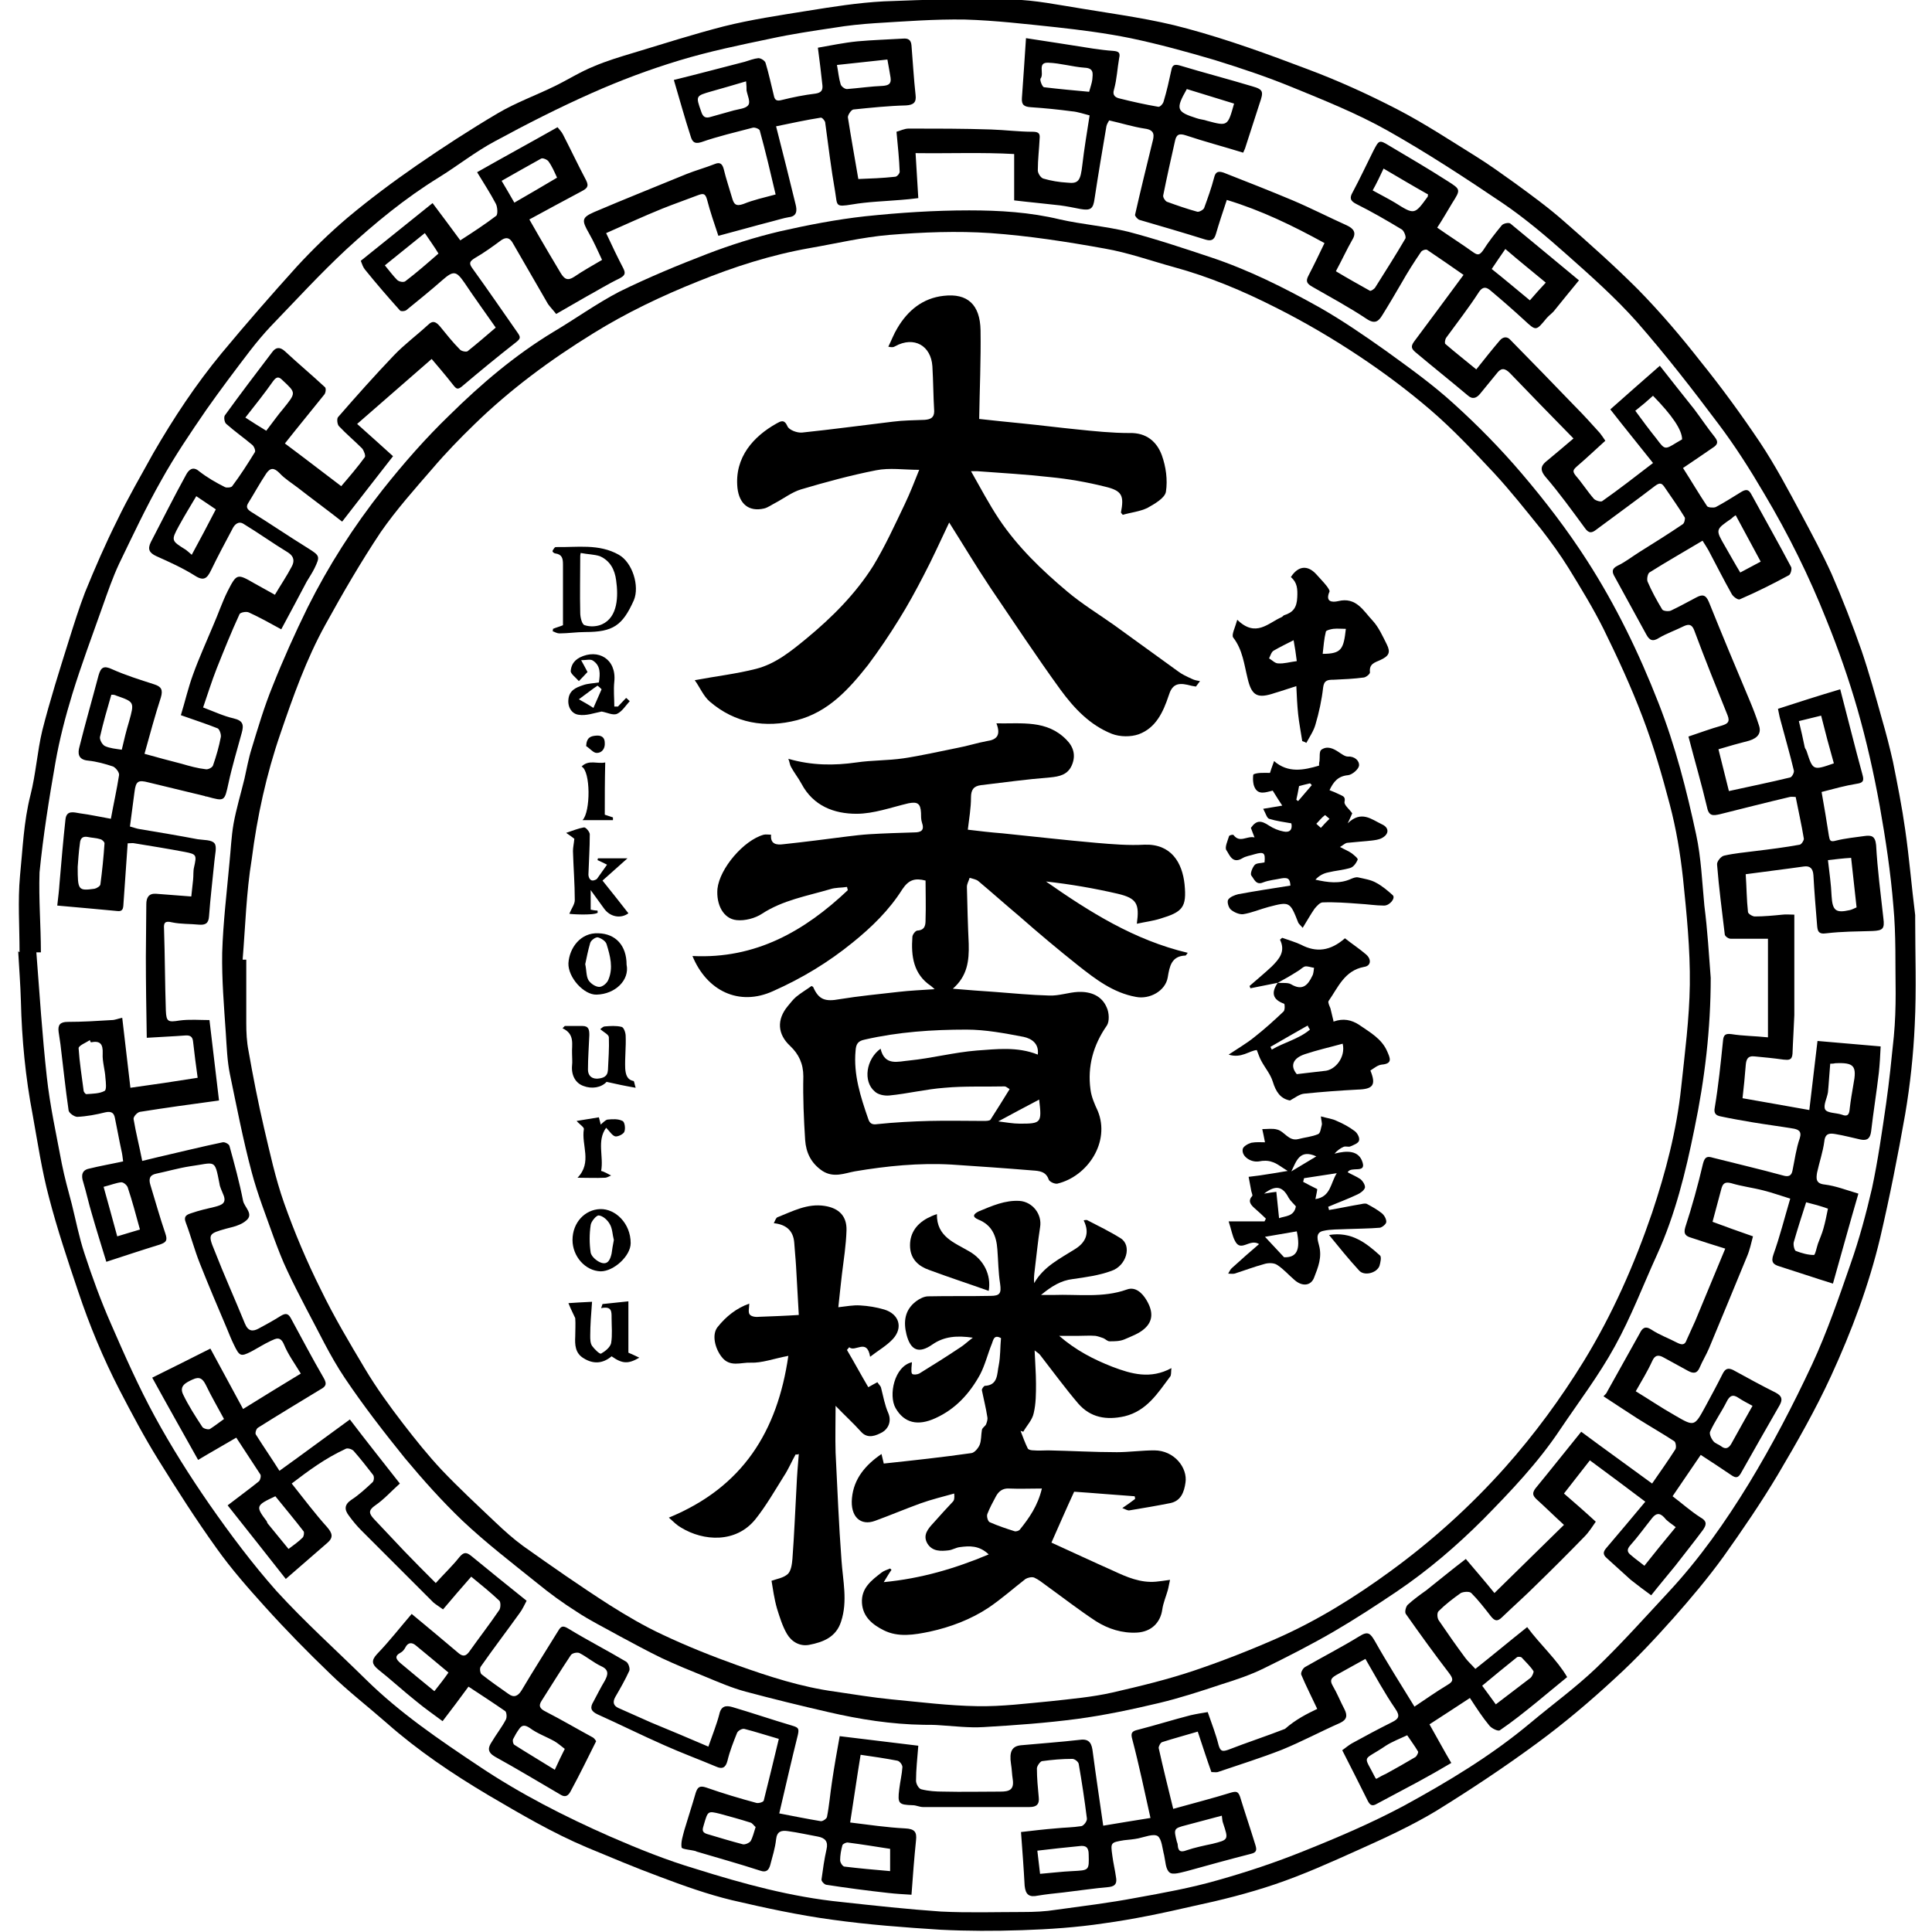 <?xml version="1.0" encoding="utf-8"?>
<!-- Generator: Adobe Illustrator 26.3.1, SVG Export Plug-In . SVG Version: 6.00 Build 0)  -->
<svg version="1.1" id="レイヤー_1" xmlns="http://www.w3.org/2000/svg" xmlns:xlink="http://www.w3.org/1999/xlink" x="0px"
	 y="0px" viewBox="0 0 425.2 425.2" style="enable-background:new 0 0 425.2 425.2;" xml:space="preserve">
<g>
	<path d="M4.3,209.5c0-5.6-0.4-11.2,0.1-16.7c0.6-5.9,0.8-11.9,2.3-17.8c1.2-4.7,1.5-9.6,2.6-14.2c1.7-6.7,3.8-13.3,5.9-20
		c1.1-3.5,2.2-7,3.5-10.4c2.2-5.4,4.5-10.7,7.1-15.9c2.4-5,5.2-9.8,7.9-14.7c4.5-7.8,9.4-15.2,15.1-22.1c5.4-6.5,10.9-12.8,16.5-19
		c3.5-3.8,7.2-7.4,11.2-10.8c4.9-4.1,10-7.9,15.2-11.5c5.8-4,11.8-7.9,17.9-11.5c3.9-2.3,8.3-3.9,12.4-5.9c2.9-1.4,5.7-3.2,8.7-4.4
		c2.8-1.2,5.8-2.1,8.8-3c6.6-2,13.2-4.1,19.8-5.8c6-1.5,12.1-2.4,18.3-3.4c5.6-0.9,11.2-1.8,16.9-2.1c9.4-0.4,18.8-0.6,28.2-0.4
		c5.1,0.1,10.3,1.2,15.4,2c7.8,1.3,15.6,2.3,23.2,4.4c8.9,2.4,17.7,5.6,26.4,8.9c6.7,2.5,13.3,5.5,19.7,8.8
		c6,3.1,11.6,6.8,17.4,10.4c2.9,1.8,5.8,3.9,8.6,5.9c3.7,2.7,7.4,5.4,10.8,8.4c5.6,4.9,11.1,9.8,16.3,15c4.9,5,9.5,10.4,13.8,15.9
		c4.6,5.7,8.9,11.6,13,17.7c3.4,5.1,6.3,10.6,9.2,16c2.3,4.3,4.6,8.6,6.6,13c2.4,5.5,4.6,11.2,6.6,16.9c1.7,5,3.1,10.1,4.5,15.1
		c0.9,3.1,1.7,6.2,2.4,9.3c1,5,2,10,2.7,15c0.9,6.2,1.4,12.5,2.2,18.8c0,0.3,0,0.6,0,0.9c0,7.8,0.3,15.5-0.1,23.3
		c-0.3,6.6-1,13.1-2.1,19.6c-1.6,9.1-3.4,18.2-5.5,27.2c-2.5,10.5-6.3,20.6-10.8,30.4c-3.4,7.4-7.5,14.6-11.7,21.7
		c-3.7,6.2-7.8,12.2-12,18.1c-3.4,4.7-7.2,9.2-11,13.5c-4.1,4.6-8.3,9.1-12.8,13.2c-5.5,5.1-11.3,10-17.3,14.4
		c-7.2,5.3-14.6,10.2-22.2,14.9c-5.5,3.3-11.4,6-17.2,8.6c-6,2.7-12,5.4-18.2,7.5c-5.9,2-11.9,3.5-18,4.8
		c-6.5,1.5-13.1,2.9-19.7,3.8c-6,0.9-12,1.3-18,1.5c-6,0.2-12,0.2-17.9-0.1c-7.9-0.5-15.9-1.1-23.8-2.2c-7.4-1-14.8-2.6-22.1-4.3
		c-5.4-1.3-10.7-3.2-16-5.2c-5.4-2-10.6-4.2-15.9-6.4c-7.6-3.2-14.7-7.4-21.7-11.5c-7.9-4.7-15.5-9.8-22.4-15.9
		c-4.1-3.6-8.5-7-12.4-10.8c-5-4.8-9.8-9.7-14.4-14.8c-3.7-4.1-7.4-8.3-10.6-12.8c-4.6-6.4-8.8-13-12.9-19.6
		c-3.1-5-5.8-10.1-8.5-15.3c-3.6-7-6.6-14.2-9.1-21.7c-2.3-6.8-4.6-13.7-6.4-20.6c-1.6-6-2.5-12.1-3.6-18.2
		c-1.6-8.3-2.4-16.7-2.6-25.1c-0.1-3.7-0.4-7.3-0.6-11C3.8,209.5,4.1,209.5,4.3,209.5z M9,209.6c-0.3,0-0.6,0-1,0
		c0.7,9.1,1.3,18.3,2.3,27.4c0.7,6.4,2.1,12.7,3.3,19.1c0.6,3,1.4,5.9,2.2,8.9c0.9,3.6,1.6,7.3,2.8,10.9c1.7,5.2,3.6,10.4,5.8,15.4
		c3,6.9,6.1,13.9,9.7,20.5c3.6,6.6,7.7,13.1,12,19.3c4.6,6.6,9.4,13,14.7,19c6.2,6.8,13.1,13,19.7,19.5c7.5,7.4,16.2,13.3,24.9,19.1
		c9.1,6.1,18.9,11.1,28.9,15.5c6.2,2.7,12.4,5.2,18.8,7.1c10.5,3.3,21.1,6.2,32.1,7.3c7.3,0.8,14.6,1.6,21.9,2.1
		c6,0.3,12,0.1,18,0.1c2.5,0,4.9-0.1,7.4-0.5c5.8-0.8,11.6-1.5,17.4-2.6c6.1-1.1,12.2-2.2,18.1-3.9c6.4-1.8,12.7-3.9,18.9-6.4
		c7.5-3,15-6.2,22.1-10c9.7-5.3,19.2-11,27.8-18.2c4.9-4.1,10-7.8,14.6-12.2c5.5-5.3,10.6-11,15.8-16.6c6.8-7.3,12.5-15.4,17.7-23.9
		c5.1-8.4,9.7-17.2,13.9-26.2c3.3-7.1,5.9-14.7,8.5-22.2c1.9-5.4,3.4-11,4.7-16.6c1.3-6.1,2.2-12.4,3.1-18.6
		c0.7-4.9,1.2-9.9,1.7-14.8c0.3-3.2,0.4-6.4,0.4-9.5c-0.1-6.4,0.1-12.8-0.5-19.2c-0.6-7.4-1.7-14.7-3-22c-1.3-7.2-2.9-14.3-4.9-21.3
		c-1.9-6.6-4.2-13.2-6.8-19.6c-3.8-9.6-8.4-18.9-13.7-27.8c-3.1-5.3-6.4-10.5-10.1-15.4c-5.7-7.6-11.6-15.2-17.9-22.4
		c-4.7-5.3-10.1-10.1-15.4-14.8c-4.5-4-9.2-8-14.2-11.4c-8.3-5.6-16.7-11.1-25.4-16c-6.6-3.7-13.8-6.6-20.9-9.5
		c-5.6-2.3-11.3-4.2-17.1-6c-6.1-1.8-12.3-3.5-18.5-4.8c-5.4-1.1-10.9-1.8-16.3-2.4c-6.7-0.7-13.4-1.5-20.2-1.7
		c-6.6-0.1-13.1,0.4-19.7,0.8c-3,0.2-6,0.5-9,1c-4.7,0.7-9.4,1.4-14,2.4c-6.7,1.4-13.5,2.8-20.1,4.8c-6.6,2-13,4.4-19.3,7.2
		c-7.2,3.2-14.3,6.8-21.3,10.6c-4.3,2.3-8.2,5.4-12.4,8c-7.3,4.5-14,10-20.3,15.8c-5.8,5.4-11.1,11.2-16.6,16.9
		c-1.6,1.7-3.1,3.5-4.5,5.3c-3.3,4.3-6.6,8.7-9.7,13.1c-3.5,5.1-6.9,10.1-9.9,15.5c-3.4,6-6.3,12.2-9.3,18.4c-1.4,3-2.5,6.2-3.6,9.3
		c-2.3,6.5-4.7,12.9-6.7,19.4c-1.5,4.9-2.8,9.9-3.7,15c-1.4,8-2.7,16.1-3.5,24.2C8.5,198,9,203.8,9,209.6z"/>
	<path d="M64.2,326.5c2.7,3.4,5.1,6.6,7.8,9.6c1.2,1.4,1.4,2.3,0,3.5c-3,2.6-6,5.2-9.1,7.9c-4.4-5.6-8.6-10.9-12.8-16.2
		c2.6-2,4.8-3.6,6.9-5.3c0.3-0.3,0.5-1.2,0.3-1.5c-1.7-2.6-3.4-5.2-5.3-8.1c-2.7,1.6-5.4,3.1-8.4,4.9c-3.3-5.9-6.7-11.9-10.1-18.1
		c4.5-2.2,8.6-4.3,12.8-6.4c2.4,4.4,4.7,8.7,7.2,13.3c4.2-2.6,8.4-5.2,12.7-7.8c-1.4-2.3-2.8-4.2-3.7-6.4c-0.8-1.9-1.8-1.3-2.9-0.8
		c-1.5,0.7-2.9,1.6-4.4,2.4c-2.2,1.1-2.5,1-3.7-1.5c-0.6-1.2-1.1-2.5-1.6-3.7c-2-4.7-4-9.4-5.9-14.2c-1.2-3-2-6.1-3.1-9
		c-0.6-1.5,0.3-1.8,1.2-2.1c1.7-0.6,3.5-1,5.2-1.4c1.5-0.4,2.7-0.8,1.8-2.8c-0.3-0.8-0.7-1.5-0.8-2.3c-1.1-5.6-0.8-4.6-6.6-3.8
		c-2.5,0.4-4.9,1.1-7.3,1.6c-1.5,0.3-1.7,1.2-1.3,2.5c1.1,3.6,2.1,7.2,3.3,10.7c0.5,1.5,0.2,1.9-1.2,2.4c-3.9,1.2-7.8,2.5-11.8,3.8
		c-1.1-3.6-2.2-7.1-3.2-10.6c-0.7-2.3-1.2-4.7-1.9-7c-0.5-1.5-0.2-2.6,1.3-2.9c2.4-0.6,4.8-1,7.5-1.6c-0.1-0.8-0.2-1.7-0.4-2.5
		c-0.5-2.3-0.9-4.6-1.4-7c-0.2-1.1-0.7-1.6-2.1-1.3c-2,0.5-4.1,0.9-6.2,1c-0.6,0-1.8-0.8-1.9-1.4c-0.7-4.8-1.2-9.7-1.8-14.6
		c-0.1-0.9-0.3-1.8-0.4-2.7c-0.2-1.5,0.3-2.2,2-2.2c3.2,0,6.5-0.2,9.7-0.4c0.7,0,1.3-0.3,2.3-0.5c0.6,5.2,1.2,10.3,1.8,15.4
		c5.1-0.7,9.8-1.4,14.8-2.2c-0.4-2.8-0.7-5.3-1-7.9c-0.1-1.3-0.8-1.5-1.9-1.4c-2.6,0.2-5.2,0.3-8.3,0.5c-0.1-6.1-0.2-11.9-0.2-17.8
		c0-3.9,0.1-7.7,0.1-11.6c0-1.4,0.5-2.4,2.1-2.3c2.5,0.2,5,0.4,7.8,0.6c0.1-1.2,0.3-2.5,0.4-3.7c0.1-0.9,0-1.9,0.2-2.7
		c0.6-2.7,0.6-2.9-2-3.4c-3.7-0.7-7.4-1.3-11.1-1.9c-0.4-0.1-0.8,0-1.5,0c-0.3,4.4-0.6,8.6-0.9,12.9c-0.1,1,0.1,2.2-1.4,2
		c-4.3-0.4-8.6-0.8-13.2-1.2c0.2-1.8,0.4-3.3,0.5-4.9c0.4-4.7,0.8-9.4,1.3-14c0.2-2.2,1.9-1.6,3.2-1.4c2.3,0.3,4.5,0.8,6.8,1.2
		c0.6-3.3,1.3-6.4,1.8-9.6c0.1-0.6-0.7-1.6-1.3-1.9c-1.8-0.6-3.6-1.1-5.5-1.3c-2.3-0.2-2.3-1.7-1.9-3.1c1.3-5.2,2.8-10.4,4.2-15.7
		c0.5-1.7,1.1-2.2,3-1.3c2.9,1.3,6.1,2.3,9.2,3.3c1.6,0.5,2,1.2,1.5,2.9c-1.3,4-2.4,8.1-3.6,12.4c2.8,0.8,5.5,1.5,8.2,2.2
		c1.7,0.5,3.5,1,5.3,1.2c0.5,0.1,1.5-0.4,1.6-0.9c0.7-2,1.3-4.1,1.7-6.2c0.1-0.6-0.3-1.7-0.7-1.9c-2.5-1-5-1.8-8.1-2.9
		c0.9-2.9,1.6-6,2.7-9c1.3-3.6,2.9-7.1,4.4-10.7c1.1-2.5,2-5.2,3.2-7.6c2-3.9,2.1-3.9,5.9-1.7c1.5,0.8,3,1.7,4.5,2.5
		c1.3-2.2,2.6-4.1,3.7-6.2c0.6-1.1,0.6-2.2-0.8-3.1c-3.3-2-6.5-4.3-9.8-6.3c-1.1-0.7-2,0.1-2.5,1.2c-1.6,3-3.2,6-4.7,9.1
		c-0.8,1.6-1.5,2.4-3.5,1.1c-2.7-1.7-5.6-3-8.5-4.3c-1.5-0.7-2-1.5-1.2-3.1c2.6-5,5.1-10,7.8-14.9c0.5-0.9,1.4-1.9,2.8-0.7
		c1.8,1.4,3.7,2.5,5.7,3.5c0.4,0.2,1.4,0.1,1.6-0.2c1.8-2.4,3.4-4.9,5-7.5c0.2-0.3-0.2-1.3-0.6-1.6c-1.9-1.6-3.9-3-5.7-4.6
		c-0.4-0.3-0.6-1.5-0.3-1.9c3.4-4.7,6.9-9.3,10.4-13.9c0.8-1.1,1.7-1.2,2.8-0.2c2.9,2.7,5.9,5.2,8.8,7.9c0.3,0.2,0.2,1.2-0.1,1.6
		c-2.8,3.5-5.7,7-8.7,10.8c4.3,3.2,8.3,6.3,12.4,9.4c1.8-2.1,3.6-4.2,5.2-6.4c0.2-0.3-0.2-1.4-0.6-1.9c-1.7-1.7-3.5-3.2-5.1-4.9
		c-0.4-0.4-0.5-1.7-0.2-2c4-4.6,8.1-9.2,12.3-13.6c2.3-2.4,5-4.4,7.5-6.7c1.1-1.1,1.8-0.6,2.6,0.3c1.4,1.7,2.8,3.5,4.4,5.1
		c0.3,0.4,1.4,0.6,1.7,0.4c2-1.6,4-3.3,6.2-5.2c-2.3-3.3-4.7-6.6-6.9-9.9c-1.8-2.6-2.4-2.7-4.9-0.5c-2.5,2.2-5.1,4.3-7.8,6.5
		c-0.3,0.3-1.3,0.4-1.5,0.1c-2.6-2.9-5.2-5.9-7.7-9c-0.4-0.5-0.6-1.1-0.9-1.9c5.2-4.2,10.3-8.3,15.8-12.7c2.2,2.9,4.1,5.5,6.1,8.2
		c2.8-1.8,5.4-3.5,7.9-5.4c0.4-0.3,0.3-2-0.1-2.7c-1.2-2.3-2.6-4.4-4.1-6.9c5.8-3.3,11.7-6.5,17.7-9.9c0.4,0.5,0.9,1,1.2,1.6
		c1.7,3.3,3.3,6.7,5.1,10.1c0.7,1.4,0.1,1.8-1,2.4c-3.8,2-7.6,4.1-11.5,6.2c1.5,2.6,2.9,5.1,4.4,7.6c0.8,1.4,1.7,2.8,2.5,4.2
		c0.8,1.3,1.5,1.8,3,0.8c1.9-1.3,3.9-2.4,6.1-3.7c-0.9-1.9-1.8-4-2.9-5.9c-1.6-2.8-1.6-3.4,1.1-4.6c6.8-2.9,13.6-5.6,20.4-8.4
		c2-0.8,4.2-1.4,6.2-2.2c1.2-0.5,1.7,0,2,1.2c0.5,2.1,1.2,4.1,1.8,6.2c0.4,1.4,0.8,2,2.5,1.4c2.2-0.9,4.5-1.4,7.1-2.1
		c-1.1-4.7-2.2-9.4-3.5-14.1c-0.1-0.3-1-0.7-1.5-0.6c-3.8,1-7.7,1.9-11.4,3.2c-1.6,0.5-2-0.3-2.3-1.3c-1.3-4-2.4-8-3.7-12.4
		c5.3-1.3,10.5-2.7,15.6-4c1-0.3,2-0.7,3-0.8c0.6,0,1.5,0.6,1.6,1.1c0.7,2.3,1.2,4.7,1.8,7.1c0.2,1.1,0.7,1.3,1.8,1
		c2.4-0.6,4.9-1.1,7.4-1.4c1.2-0.2,1.6-0.7,1.5-1.8c-0.3-2.7-0.6-5.4-1-8.3c2.9-0.5,5.7-1.1,8.7-1.4c3.3-0.3,6.7-0.4,10-0.6
		c1.1-0.1,1.8,0.2,1.9,1.5c0.3,3.6,0.5,7.3,0.9,10.9c0.2,1.6-0.4,2.2-2.1,2.3c-3.9,0.1-7.7,0.5-11.6,0.9c-0.5,0.1-1.2,1.2-1.2,1.7
		c0.7,4.5,1.5,8.9,2.3,13.6c2.7-0.1,5.4-0.2,8.1-0.5c0.4,0,1-0.7,1-1.1c-0.1-2.8-0.4-5.6-0.7-8.8c0.8-0.2,1.7-0.7,2.7-0.7
		c6,0,12.1,0,18.1,0.2c3.1,0.1,6.1,0.5,9.2,0.5c1.4,0,1.6,0.5,1.5,1.5c-0.1,2.3-0.4,4.6-0.4,7c0,0.6,0.6,1.6,1.2,1.8
		c1.7,0.5,3.5,0.8,5.3,0.9c2.5,0.3,2.9-0.5,3.3-3.9c0.4-3.5,1-7,1.6-10.9c-1.2-0.3-2.6-0.8-3.9-0.9c-3-0.4-6-0.7-9-0.9
		c-1.5-0.1-2.1-0.5-2-2c0.3-4.3,0.6-8.5,0.9-13.2c5.1,0.8,9.9,1.5,14.8,2.3c1.4,0.2,2.9,0.4,4.4,0.5c1.2,0.1,1.6,0.4,1.3,1.6
		c-0.4,2.3-0.5,4.6-1.1,6.8c-0.5,1.5,0.4,1.9,1.3,2.1c2.8,0.7,5.5,1.3,8.4,1.8c0.4,0.1,1.1-0.7,1.2-1.2c0.7-2.3,1.2-4.6,1.7-6.9
		c0.2-1.1,0.7-1.3,1.8-1c5.3,1.6,10.7,3,16,4.6c2.5,0.7,2.5,1.2,1.6,3.8c-1.1,3.3-2.1,6.6-3.2,9.9c-0.1,0.3-0.3,0.6-0.4,0.9
		c-4.2-1.3-8.4-2.4-12.6-3.8c-1.5-0.5-2.1-0.2-2.4,1.2c-0.9,4-1.8,8-2.6,12c-0.1,0.4,0.4,1.2,0.8,1.4c2.2,0.8,4.5,1.6,6.7,2.2
		c0.4,0.1,1.3-0.4,1.5-0.8c0.8-2.2,1.6-4.4,2.2-6.7c0.3-1.3,0.9-1.5,2.1-1.1c5.1,2,10.2,4,15.2,6.1c4,1.7,7.9,3.7,11.9,5.5
		c1.5,0.7,2.2,1.6,1.2,3.2c-1.2,2.1-2.2,4.3-3.6,6.9c2.5,1.5,5,2.9,7.5,4.3c0.2,0.1,1-0.4,1.2-0.8c2.2-3.5,4.5-7.1,6.6-10.7
		c0.2-0.4-0.3-1.7-0.8-2c-3.3-2-6.6-3.9-10-5.6c-1.4-0.7-1.5-1.4-0.8-2.6c1.6-3,3-6,4.5-9c1.3-2.5,1.3-2.6,3.6-1.2
		c4.2,2.5,8.5,5,12.7,7.7c3,1.9,3,1.9,1.1,4.9c-1.1,1.8-2.1,3.6-3.3,5.4c2.7,1.9,5.4,3.6,7.9,5.4c1,0.7,1.4,0.7,2.2-0.4
		c1.2-1.9,2.7-3.8,4.1-5.5c0.3-0.4,1.5-0.7,1.9-0.4c5,4.1,10,8.3,15.1,12.5c-1.9,2.3-3.6,4.4-5.3,6.5c-0.5,0.7-1.3,1.2-1.8,1.8
		c-2.4,2.9-2.3,2.9-5,0.4c-2.4-2.2-4.8-4.3-7.3-6.4c-0.8-0.7-1.7-1.2-2.7,0.4c-2.2,3.4-4.7,6.6-7.1,9.9c-0.3,0.4-0.4,1.3-0.2,1.4
		c2.2,1.9,4.5,3.7,6.8,5.6c1.9-2.4,3.5-4.4,5.2-6.4c0.7-0.8,1.6-0.9,2.3-0.1c4.7,4.8,9.5,9.7,14.2,14.6c1.9,1.9,3.7,3.9,5.5,5.9
		c0.4,0.5,0.8,1.1,1.2,1.7c-2.1,1.9-4.1,3.8-6.2,5.6c-0.9,0.8-1.1,1.1-0.3,2.1c1.4,1.6,2.6,3.5,4,5.1c0.4,0.4,1.5,0.7,1.8,0.5
		c3.7-2.6,7.3-5.4,11.2-8.4c-3.1-3.9-6.2-7.7-9.4-11.8c3.5-3.1,7-6.2,10.9-9.6c2.7,3.4,5.1,6.5,7.6,9.6c1.5,2,2.9,4.1,4.5,6.1
		c0.6,0.8,0.8,1.4-0.1,2.1c-2.2,1.5-4.5,3.1-6.9,4.7c1.8,2.8,3.5,5.7,5.3,8.4c0.2,0.3,1.4,0.4,1.9,0.2c1.9-1,3.6-2.1,5.4-3.2
		c1.1-0.7,1.8-0.9,2.5,0.5c2.9,5.3,5.9,10.6,8.7,15.9c0.2,0.4-0.1,1.6-0.5,1.8c-3.5,1.9-7.1,3.7-10.8,5.3c-0.4,0.2-1.5-0.6-1.8-1.2
		c-1.8-3.2-3.4-6.4-5.1-9.6c-0.4-0.7-0.8-1.3-1.3-2.1c-4,2.4-7.9,4.6-11.7,7c-0.4,0.3-0.6,1.5-0.4,2c0.9,2.1,2,4.1,3.2,6.1
		c0.2,0.4,1.4,0.5,1.9,0.3c1.9-0.9,3.7-1.9,5.6-2.9c1.3-0.7,2.1-0.7,2.8,1c2.9,7.2,5.9,14.4,8.9,21.5c0.8,1.9,1.5,3.7,2.1,5.6
		c0.6,1.7-0.2,2.8-2.1,3.4c-2.3,0.6-4.5,1.2-6.8,1.9c0.8,3.3,1.6,6.3,2.3,9.2c4.5-1,9-1.9,13.5-3c0.4-0.1,0.9-1.1,0.8-1.5
		c-0.9-3.8-2-7.5-3-11.3c-0.2-0.7-0.3-1.4-0.5-2.3c4.6-1.5,9-2.9,13.7-4.3c1.7,6.5,3.2,12.6,4.9,18.8c0.4,1.4,0.1,1.8-1.3,2
		c-2.5,0.4-5,1.1-7.7,1.8c0.6,3.3,1.1,6.4,1.6,9.6c0.2,1,0.2,1.5,1.6,1.1c2-0.5,4.1-0.7,6.2-1c1.5-0.2,2.4-0.1,2.6,2
		c0.3,5.4,1,10.7,1.6,16.1c0.3,2.3-0.1,2.7-2.4,2.8c-3.4,0.1-6.7,0.1-10.1,0.5c-1.9,0.3-2-0.6-2.1-1.9c-0.3-3.6-0.6-7.3-0.8-10.9
		c-0.1-1.4-0.7-2.1-2.1-1.9c-4.2,0.6-8.4,1.1-12.8,1.7c0.2,2.9,0.2,5.6,0.5,8.3c0,0.4,1,1,1.5,1c2,0,4.1-0.2,6.1-0.4
		c0.8-0.1,1.5,0,2.6,0c0,6.1,0,12.1,0,18c0,1.4,0,2.8,0,4.1c-0.1,2.8-0.3,5.6-0.4,8.5c-0.1,1.5-0.9,1.4-2,1.3
		c-2.1-0.3-4.2-0.5-6.3-0.7c-1.6-0.2-1.9,0.7-2,2c-0.2,2.4-0.4,4.7-0.7,7.2c4.7,0.8,9.5,1.7,14.7,2.6c0.6-5.1,1.2-10.1,1.8-15.2
		c4.6,0.4,9.2,0.8,13.9,1.2c-0.1,2.1-0.2,3.9-0.4,5.8c-0.5,4.3-1.2,8.6-1.7,12.9c-0.2,1.5-0.8,2.1-2.3,1.8c-1.8-0.4-3.7-0.9-5.5-1.2
		c-1.2-0.2-2.3-0.3-2.5,1.6c-0.3,2.3-1.1,4.6-1.6,6.9c-0.2,1.3-0.3,2.4,1.7,2.6c2.4,0.3,4.7,1.2,7.4,2c-1.9,6.5-3.7,13.1-5.6,19.8
		c-4.2-1.3-8-2.6-11.8-3.8c-1.3-0.4-1.9-0.9-1.3-2.6c1.4-3.9,2.4-7.9,3.7-12.3c-2-0.6-3.9-1.3-5.9-1.8c-2.3-0.6-4.8-0.9-7.1-1.6
		c-1.5-0.4-1.9,0.2-2.2,1.4c-0.6,2.3-1.2,4.5-1.9,7.1c2.7,1,5.7,2.1,8.9,3.2c-0.4,1.5-0.7,3-1.3,4.4c-2.8,6.8-5.6,13.6-8.4,20.3
		c-0.6,1.4-1.4,2.7-2,4.1c-0.6,1.5-1.5,1.4-2.6,0.8c-1.8-1-3.5-1.9-5.3-2.9c-1.2-0.7-2-0.6-2.6,0.8c-1,2.2-2.3,4.3-3.6,6.6
		c2.8,1.7,5.6,3.6,8.6,5.3c4.3,2.5,4.3,2.5,6.7-1.9c1.3-2.4,2.6-4.8,3.8-7.2c0.6-1.2,1.2-1.4,2.3-0.9c3.1,1.7,6.2,3.4,9.4,5
		c1.3,0.7,1.6,1.4,0.9,2.7c-2.9,5-5.7,10-8.6,15.1c-0.6,1-1.1,1-2,0.4c-2.2-1.5-4.5-3-6.8-4.5c-2.1,3.1-4,5.9-6.2,9.1
		c2,1.5,4,3.3,6.2,4.7c1.6,0.9,1.1,1.8,0.5,2.7c-2,2.7-4.1,5.3-6.1,7.9c-1.7,2.1-3.4,4.1-5.3,6.5c-1.5-1.1-3-2.2-4.5-3.4
		c-1.8-1.6-3.5-3.2-5.3-4.8c-0.9-0.8-0.8-1.4,0-2.3c2.8-3.3,5.6-6.6,8.5-10.1c-4.1-3.1-8-6-12.2-9.1c-1.7,2.2-3.5,4.5-5.7,7.3
		c2.2,1.9,4.5,3.9,7,6.2c-0.7,1-1.5,2.3-2.5,3.3c-3.5,3.6-7,7.1-10.6,10.6c-2.4,2.4-5,4.7-7.5,7.1c-1.1,1.1-1.7,0.8-2.5-0.2
		c-1.4-1.8-2.8-3.6-4.3-5.1c-0.4-0.4-1.7-0.3-2.3,0c-1.7,1.2-3.4,2.5-4.9,4c-0.4,0.4-0.3,1.6,0.1,2.1c1.9,2.8,3.8,5.5,5.8,8.2
		c0.6,0.8,1.3,1.4,2.2,2.4c3.8-3,7.5-6.1,11.4-9.2c2.9,3.9,6.6,7.2,8.8,11c-2.6,2.1-4.7,3.9-6.8,5.6c-2.6,2.1-5.2,4.2-8,6.1
		c-0.4,0.3-1.8-0.4-2.3-1c-1.5-1.8-2.8-3.8-4.3-6.1c-2.9,1.9-5.8,3.8-8.9,5.8c1.6,2.8,3.2,5.8,4.8,8.5c-2.7,1.6-5,2.9-7.4,4.2
		c-3,1.6-6,3.2-9,4.8c-1,0.6-1.5,0.3-2-0.7c-1.8-3.6-3.6-7.2-5.6-11.1c0.7-0.5,1.4-1.1,2.1-1.5c2.9-1.6,5.9-3.2,8.9-4.7
		c1.4-0.7,1.8-1.3,0.7-2.9c-2.4-3.5-4.4-7.2-6.6-11c-2.3,1.3-4.4,2.4-6.5,3.6c-1,0.6-1.4,1.1-0.7,2.3c1,1.7,1.7,3.5,2.6,5.2
		c0.7,1.4,0.5,2.3-1,3c-4.3,1.9-8.4,4.1-12.8,5.9c-4.6,1.8-9.4,3.3-14.1,4.9c-0.4,0.1-0.8,0-1.4,0c-1-2.8-1.9-5.6-3-8.9
		c-2.7,0.8-5.3,1.5-7.8,2.3c-0.4,0.1-0.8,0.9-0.8,1.3c1,4.5,2.1,8.9,3.2,13.4c4.3-1.2,8.6-2.3,12.8-3.6c1.1-0.3,1.5-0.2,1.9,0.9
		c1.1,3.6,2.3,7.1,3.4,10.7c0.3,1,0.3,1.6-1,1.9c-4.7,1.2-9.4,2.5-14.1,3.8c-1.3,0.3-3.1,0.9-3.8,0.3c-0.9-0.7-0.9-2.5-1.2-3.8
		c-0.4-1.5-0.5-3.5-1.4-4.2c-0.9-0.6-2.9,0.2-4.3,0.5c-1,0.2-2.1,0.3-3.1,0.4c-3,0.5-3,0.5-2.6,3.4c0.2,1.6,0.6,3.2,0.8,4.7
		c0.2,1.1,0.1,2-1.5,2.2c-3.4,0.3-6.7,0.8-10.1,1.2c-1.9,0.2-3.8,0.4-5.6,0.7c-1.9,0.4-2.7-0.2-2.9-2.2c-0.2-3.8-0.5-7.7-0.8-11.8
		c2.6-0.3,5.1-0.6,7.6-0.8c1.9-0.2,3.8-0.2,5.7-0.5c0.5-0.1,1.3-1.1,1.2-1.7c-0.5-4-1.1-8-1.8-12c-0.1-0.5-0.9-1.1-1.4-1.1
		c-2.3,0-4.5,0.2-6.7,0.5c-0.4,0.1-1.1,1.1-1.1,1.6c0,2.1,0.2,4.2,0.4,6.3c0.2,1.6-0.5,2.2-2,2.2c-7.8,0-15.7,0-23.5,0
		c-0.7,0-1.5-0.4-2.2-0.4c-3.1-0.1-3.4-0.3-3-3.5c0.2-1.7,0.6-3.3,0.7-4.9c0-0.5-0.6-1.3-1.1-1.4c-2.6-0.5-5.3-0.9-8.1-1.3
		c-0.8,4.9-1.5,9.8-2.3,14.9c4.1,0.5,8.1,1.1,12.1,1.3c2.1,0.1,2.6,0.8,2.4,2.6c-0.4,3.9-0.7,7.8-1,12c-1.7-0.1-3.5-0.2-5.2-0.4
		c-4.5-0.5-9.1-1.1-13.6-1.8c-0.4-0.1-1.1-0.8-1-1.2c0.3-2.2,0.6-4.4,1.1-6.6c0.4-1.7-0.3-2.5-1.9-2.8c-2.2-0.4-4.4-0.9-6.6-1.2
		c-1.4-0.2-2.4,0-2.6,1.8c-0.2,1.9-0.8,3.8-1.3,5.7c-0.3,1-0.8,1.7-2.2,1.2c-4.6-1.5-9.3-2.8-14-4.2c-0.1,0-0.1-0.1-0.2-0.1
		c-1.1-0.3-3-0.4-3.1-0.8c-0.2-1.2,0.3-2.6,0.6-3.8c0.8-2.7,1.7-5.4,2.5-8.2c0.4-1.2,0.8-1.7,2.3-1.2c3.7,1.3,7.4,2.4,11.1,3.4
		c0.5,0.1,1.6-0.2,1.6-0.6c1.1-4.4,2.2-8.9,3.3-13.5c-2.8-0.8-5.2-1.6-7.6-2.2c-0.5-0.1-1.4,0.4-1.6,0.9c-0.8,2-1.6,4-2.1,6.1
		c-0.4,1.6-1.2,1.9-2.5,1.3c-3.8-1.6-7.6-3-11.4-4.7c-5-2.2-9.8-4.6-14.7-6.8c-1.5-0.7-1.7-1.5-0.9-2.8c0.8-1.5,1.6-3.1,2.5-4.6
		c0.7-1.3,1-2.4-0.8-3.2c-1.7-0.8-3.2-2.1-4.8-2.9c-0.5-0.2-1.6,0-1.9,0.5c-2.2,3.3-4.3,6.7-6.4,10c-0.8,1.2-0.3,1.8,0.9,2.4
		c3.5,1.8,6.9,3.8,10.4,5.7c0.3,0.2,0.5,0.5,0.7,0.8c-1.8,3.6-3.6,7.3-5.5,10.8c-0.4,0.8-1,1.8-2.3,1c-4.8-2.8-9.6-5.7-14.5-8.4
		c-1.7-1-1.5-2-0.7-3.2c1-1.7,2.2-3.2,3.1-4.9c0.3-0.5,0.2-1.6-0.1-1.9c-2.6-1.8-5.2-3.5-8.1-5.4c-1.9,2.6-3.7,5-5.7,7.6
		c-2-1.5-3.9-2.8-5.7-4.3c-2.9-2.3-5.6-4.8-8.5-7.1c-1.3-1.1-1.6-1.9-0.2-3.4c2.7-2.8,5.1-5.9,7.6-8.8c3.6,3,7,5.8,10.4,8.7
		c0.9,0.7,1.5,0.6,2.2-0.3c2.2-3.1,4.6-6.2,6.7-9.3c0.3-0.5,0.3-1.7,0-2c-1.9-1.8-4-3.5-6.2-5.3c-2.1,2.4-4.1,4.7-6.2,7.2
		c-0.8-0.6-1.5-1-2.1-1.5c-5.3-5.3-10.6-10.6-15.9-15.9c-1-1-1.9-2.1-2.7-3.2c-1-1.3-1.1-2.4,0.5-3.5c1.7-1.1,3.2-2.5,4.7-3.9
		c0.3-0.3,0.4-1.2,0.1-1.6c-1.4-1.8-2.8-3.6-4.3-5.3c-0.4-0.4-1.4-0.7-1.8-0.4C71.5,321,68,323.6,64.2,326.5z M289.9,376.1
		c-1.3-2.8-2.5-5.1-3.5-7.5c-0.2-0.4,0.3-1.4,0.8-1.7c4-2.3,8.1-4.4,12-6.8c1.9-1.2,2.4-0.6,3.4,1.1c2.7,4.8,5.7,9.5,8.7,14.4
		c2.4-1.6,4.8-3.3,7.3-4.8c1.4-0.8,1.2-1.4,0.3-2.6c-3.3-4.3-6.4-8.6-9.5-13c-0.3-0.4,0-1.6,0.4-2c1.3-1.2,2.7-2.2,4.1-3.2
		c2.9-2.3,5.8-4.7,8.7-6.9c2.2,2.6,4.2,4.9,6.3,7.5c5.2-5.1,10.2-10,15.3-15c-2.3-2.1-4.1-3.9-6.1-5.7c-0.8-0.8-0.9-1.3-0.2-2.3
		c3.3-4,6.6-8.2,10.1-12.5c5.1,3.8,10.3,7.5,15.6,11.4c1.8-2.6,3.5-5,5.1-7.5c0.3-0.4,0.1-1.6-0.2-1.8c-2.6-1.7-5.4-3.3-8.1-5
		c-2.5-1.6-4.9-3.2-7.5-4.9c0.5-0.5,0.7-0.7,0.8-1c2.4-4.3,4.8-8.6,7.2-12.9c0.5-1,1.1-1.7,2.5-0.8c1.8,1.2,3.8,1.9,5.7,2.9
		c1,0.5,1.7,0.6,2.1-0.6c0.6-1.4,1.3-2.8,1.9-4.2c2.2-5.3,4.4-10.6,6.6-15.9c-2.6-0.8-5.1-1.6-7.5-2.4c-1-0.3-1.8-0.7-1.3-2.3
		c1.5-4.6,2.8-9.3,3.9-14c0.4-1.5,0.9-1.7,2.2-1.3c5.1,1.3,10.3,2.5,15.4,3.9c1.3,0.4,1.9,0,2.1-1.1c0.5-2.4,0.8-4.8,1.6-7.1
		c0.5-1.6-0.4-1.9-1.3-2.1c-3-0.5-6.1-0.9-9.1-1.4c-2.3-0.4-4.7-0.8-7-1.3c-1-0.2-1.6-0.6-1.3-2c0.8-4.8,1.3-9.7,1.8-14.6
		c0.1-1.3,0.5-1.7,1.9-1.5c2.5,0.4,5.1,0.4,8,0.7c0-7.4,0-14.5,0-21.7c-2.7,0-5.4,0-8.2,0c-0.5,0-1.2-0.5-1.3-0.9
		c-0.6-5.1-1.3-10.3-1.7-15.4c-0.1-0.7,0.9-1.9,1.6-2c2.2-0.5,4.5-0.7,6.8-1c3.3-0.4,6.5-0.8,9.8-1.4c0.4-0.1,0.9-0.9,0.9-1.3
		c-0.5-3.1-1.2-6.1-1.8-9.2c-0.5,0-0.9-0.1-1.3,0c-5.1,1.2-10.2,2.5-15.4,3.8c-1.4,0.3-2.4,0.5-2.8-1.5c-1.2-5.1-2.7-10.2-4.1-15.6
		c2.4-0.8,4.8-1.7,7.3-2.4c1.3-0.4,1.9-0.8,1.3-2.3c-2.5-6.2-5-12.4-7.3-18.6c-0.5-1.4-1.2-1.5-2.3-1c-1.8,0.9-3.8,1.6-5.5,2.6
		c-1.4,0.9-2.1,0.5-2.8-0.8c-2.3-4.2-4.6-8.4-6.9-12.6c-0.6-1-0.8-1.8,0.6-2.5c1.7-0.8,3.2-2,4.8-3c3.2-2,6.4-4,9.5-6.1
		c0.4-0.2,0.6-1.2,0.5-1.5c-1.4-2.3-2.9-4.4-4.4-6.6c-0.6-0.9-1-1.2-2.1-0.4c-4.3,3.3-8.6,6.4-12.9,9.6c-1,0.8-1.7,1-2.6-0.3
		c-2.8-3.8-5.6-7.7-8.7-11.3c-1.4-1.7-0.8-2.6,0.5-3.6c1.8-1.5,3.6-3,5.7-4.8c-4.8-4.9-9.4-9.6-14-14.4c-1.2-1.2-2-1.1-2.9,0.1
		c-1.2,1.5-2.4,2.9-3.6,4.4c-0.8,1-1.7,1.4-2.8,0.4c-3.8-3.2-7.7-6.3-11.5-9.5c-0.8-0.7-1.1-1.2-0.3-2.3c3.6-4.8,7.2-9.7,10.9-14.7
		c-2.6-1.8-5.3-3.7-8-5.5c-0.3-0.2-1.2,0.1-1.4,0.5c-1.5,2.2-2.9,4.4-4.2,6.7c-1.4,2.4-2.8,4.8-4.3,7.2c-0.8,1.3-1.6,2-3.4,0.8
		c-3.9-2.6-8-4.8-12-7.1c-1.2-0.7-1.5-1.2-0.8-2.5c1.2-2.3,2.3-4.6,3.5-7.1c-6.9-3.8-13.9-7.2-21.5-9.5c-0.9,2.7-1.7,5.1-2.4,7.5
		c-0.4,1.4-1.1,1.6-2.4,1.2c-4.8-1.5-9.6-2.9-14.4-4.3c-0.4-0.1-1-0.8-1-1.1c1.2-5.3,2.5-10.6,3.8-15.9c0.4-1.5,0.7-2.8-1.7-3.1
		c-2.6-0.4-5.1-1.2-7.8-1.8c-0.2,0.4-0.5,0.8-0.6,1.3c-0.9,5.3-1.8,10.6-2.6,15.9c-0.3,2.2-0.8,2.7-3.1,2.3c-1.5-0.3-3-0.6-4.5-0.8
		c-3.4-0.4-6.8-0.7-10.1-1.1c0-3.3,0-6.5,0-10.2c-7-0.4-14.2-0.1-21.7-0.2c0.2,3.4,0.4,6.5,0.6,9.9c-1.5,0.2-2.7,0.3-3.9,0.4
		c-3.6,0.3-7.2,0.4-10.7,1c-3.7,0.6-3.2,0.3-3.7-2.8c-0.9-5.1-1.5-10.2-2.2-15.3c-0.1-0.4-0.7-1.1-1-1c-3.2,0.5-6.4,1.2-9.8,1.9
		c1.5,5.8,2.9,11.5,4.3,17.2c0.3,1.2,0.4,2.6-1.5,2.8c-1.2,0.2-2.4,0.6-3.6,0.9c-3.9,1-7.7,2.1-11.9,3.2c-0.9-2.7-1.8-5.3-2.5-8
		c-0.4-1.5-1-1.3-2.1-0.9c-2.6,1-5.2,1.9-7.7,2.9c-4.2,1.7-8.3,3.6-12.4,5.4c1.3,2.8,2.5,5.3,3.8,7.8c0.6,1.2,0.2,1.6-0.9,2.2
		c-2.5,1.2-4.9,2.7-7.3,4c-2.2,1.3-4.4,2.5-6.6,3.8c-0.7-0.9-1.3-1.5-1.8-2.2c-2.6-4.5-5.2-9-7.8-13.5c-0.6-1-1.3-1.3-2.4-0.6
		c-1.9,1.4-3.8,2.8-5.9,4c-1.1,0.7-1.4,1.1-0.5,2.3c3.4,4.7,6.6,9.4,9.9,14.1c0.7,1,0.7,1.3-0.3,2.1c-4.1,3.2-8.1,6.5-12,9.8
		c-0.8,0.6-1.1,0.6-1.8-0.3c-1.8-2.3-3.7-4.5-4.8-5.8c-5.6,4.9-11,9.6-16.4,14.3c3,2.7,5.5,4.9,7.9,7.1c-3.8,4.9-7.5,9.6-11.2,14.4
		c-3.3-2.6-6.6-5-9.8-7.5c-1.3-1-2.8-1.9-4-3.2c-1.2-1.2-2-1.2-2.9,0.1c-1.4,2.1-2.6,4.3-3.9,6.4c-0.6,0.9-0.4,1.4,0.5,2
		c4.2,2.6,8.3,5.4,12.5,8c2.7,1.7,2.8,1.8,1.5,4.5c-0.5,1-1.1,1.9-1.7,2.9c-1.8,3.4-3.6,6.8-5.6,10.5c-2.4-1.3-4.7-2.6-7.1-3.7
		c-0.6-0.3-2,0-2.1,0.4c-1.8,3.9-3.4,7.9-5,11.9c-1.1,2.8-2,5.7-3,8.6c2.4,0.9,4.5,1.9,6.7,2.4c2.1,0.5,2.3,1.4,1.8,3.2
		c-1,3.7-2.1,7.3-2.9,11c-0.9,4.1-0.8,4.1-4.8,3c-0.1,0-0.3,0-0.4-0.1c-4.1-1-8.3-2-12.4-3c-2.3-0.6-2.8-0.3-3.1,2.1
		c-0.3,2.5-0.7,5.1-1,7.6c0.8,0.2,1.5,0.5,2.3,0.6c4.2,0.7,8.4,1.4,12.6,2.2c1.3,0.2,3.1,0.1,3.7,0.9c0.6,0.7,0.1,2.5,0,3.8
		c-0.4,4.1-0.9,8.2-1.2,12.3c-0.1,1.6-0.9,1.9-2.2,1.8c-2-0.2-4-0.1-5.9-0.5c-1.6-0.4-1.9,0.1-1.8,1.4c0.2,6,0.2,12,0.4,18
		c0.1,2.5,0.5,2.6,3,2.2c2.2-0.3,4.5-0.1,6.6-0.1c0.7,5.9,1.4,11.7,2.1,17.7c-6,0.8-11.7,1.6-17.4,2.5c-0.6,0.1-1.5,1.1-1.4,1.6
		c0.5,3,1.3,6.1,1.9,9.2c1.1-0.3,2.2-0.5,3.3-0.8c4.8-1.1,9.6-2.3,14.4-3.3c0.5-0.1,1.4,0.4,1.5,0.8c1.1,4,2.2,8,3,12.1
		c0.3,1.4,2.4,2.9,0.7,4.3c-1.1,1-2.8,1.4-4.4,1.8c-3.9,1.1-4.1,1.2-2.6,4.8c2.1,5.4,4.5,10.7,6.7,16.1c0.7,1.7,1.7,1.8,3,1.1
		c1.7-0.9,3.3-1.8,4.9-2.8c1-0.6,1.6-0.6,2.2,0.5c2.4,4.4,4.7,8.8,7.2,13.1c0.9,1.5,0.4,2-0.7,2.6c-4.6,2.8-9.1,5.5-13.7,8.4
		c-0.4,0.2-0.7,1.2-0.5,1.5c1.7,2.7,3.5,5.3,5.2,8c5.3-3.8,10.4-7.6,15.5-11.3c3.8,5,7.4,9.5,11,14.1c-1.9,1.7-3.5,3.5-5.4,4.8
		c-1.6,1.1-1.4,1.8-0.3,3c2.2,2.3,4.4,4.7,6.6,7c2.3,2.4,4.6,4.7,7,7.1c1.9-2.1,3.7-3.8,5.2-5.7c1-1.2,1.6-1.1,2.7-0.2
		c4,3.3,8,6.5,12.1,9.8c-0.5,0.9-0.9,1.9-1.6,2.8c-2.8,3.9-5.7,7.7-8.5,11.7c-0.3,0.4-0.1,1.5,0.2,1.7c1.9,1.5,3.9,2.9,5.9,4.3
		c1.2,0.9,2.1,0.5,2.9-0.8c2.6-4.4,5.3-8.6,8-13c0.7-1.2,1.1-1.3,2.4-0.5c4.1,2.5,8.4,4.7,12.6,7.2c0.5,0.3,0.9,1.5,0.7,2
		c-0.9,2-2,3.9-3.1,5.8c-0.6,1.1-0.4,1.9,0.7,2.4c2.4,1.1,4.8,2.1,7.2,3.2c4.1,1.7,8.2,3.4,12.6,5.3c0.9-2.6,1.8-4.8,2.4-7.1
		c0.4-1.9,1.5-2,2.9-1.6c4.4,1.3,8.8,2.8,13.2,4.1c1.3,0.4,1.5,0.6,1.2,2c-1.4,5.6-2.7,11.3-4.1,17.3c3.1,0.6,6.1,1.2,9.1,1.7
		c0.4,0.1,1.3-0.5,1.4-0.9c0.5-2.5,0.7-5.1,1.1-7.7c0.5-3.4,1.1-6.8,1.7-10.1c5.9,0.7,11.5,1.4,17.3,2.1c-0.2,2.7-0.5,5.2-0.5,7.7
		c0,0.7,0.6,1.8,1.2,1.9c1.6,0.4,3.2,0.5,4.8,0.5c4.2,0.1,8.4,0,12.6,0c1.9,0,3-0.4,2.7-2.6c-0.2-1.2-0.2-2.4-0.4-3.5
		c-0.4-2.7,0.2-3.9,2.2-4.1c4.3-0.4,8.6-0.7,13-1.2c2.2-0.3,2.6,1,2.8,2.7c0.7,5.3,1.5,10.6,2.3,16.2c3.5-0.6,6.7-1.1,10.4-1.7
		c-1.3-5.8-2.5-11.6-4-17.3c-0.4-1.4-0.1-1.8,1.2-2.1c3.9-1,7.7-2.2,11.6-3.2c1.3-0.3,2.6-0.5,3.8-0.7c0.9,2.6,1.8,4.9,2.4,7.3
		c0.4,1.4,0.9,1.4,2.1,1c4.1-1.6,8.4-3,12.5-4.6C285.2,378.4,287.6,377.2,289.9,376.1z M195.3,13.1c-3.7,0.4-7.3,0.8-11.1,1.2
		c0.3,1.6,0.4,2.9,0.8,4.2c0.1,0.5,0.9,1.1,1.4,1.1c2.6-0.2,5.3-0.6,7.9-0.7c1.2-0.1,1.9-0.4,1.7-1.8
		C195.8,15.9,195.6,14.7,195.3,13.1z M122.6,39.1c-0.6-1.3-1.1-2.5-1.9-3.6c-0.3-0.4-1.3-0.8-1.6-0.6c-2.9,1.6-5.7,3.2-8.7,4.9
		c1,1.7,1.9,3.2,2.8,4.8C116.5,42.7,119.4,41,122.6,39.1z M93.5,51.3c-3,2.4-5.8,4.7-8.8,7.1c1,1.2,1.8,2.3,2.7,3.2
		c0.4,0.4,1.4,0.6,1.8,0.3c2.5-1.9,4.9-4,7.3-6.1C95.6,54.3,94.7,53.1,93.5,51.3z M271.6,22.8c-3.5-1.1-6.9-2.1-10.4-3.2
		c-2.5,4.4-2.3,5,2.1,6.4c0.8,0.3,1.6,0.3,2.4,0.6C270.2,27.8,270.2,27.8,271.6,22.8z M239.7,20.2c0.3-1.1,0.6-1.9,0.7-2.7
		c0.1-1.3,0.4-2.5-1.7-2.6c-2.7-0.2-5.3-1-8-1.1c-2.5-0.1-0.8,2.4-1.7,3.5c-0.2,0.3,0.4,1.9,0.8,1.9
		C233.1,19.6,236.4,19.9,239.7,20.2z M42.2,122.1c1.9-3.5,3.6-6.7,5.3-10c-1.5-1-2.8-1.9-4.3-2.9c-1.3,2.2-2.6,4.3-3.8,6.5
		c-1.8,3.3-1.7,3.3,1.5,5.3C41.3,121.3,41.5,121.5,42.2,122.1z M54,91.9c1.7,1.1,3.1,2,4.6,2.9c1.4-1.8,2.5-3.4,3.7-4.8
		c2.9-3.6,2.9-3.5-0.1-6.3c-0.8-0.8-1.3-0.9-2.1,0.2C58.2,86.6,56.2,89.1,54,91.9z M24.5,152.9c-0.9,3.1-1.8,6.2-2.5,9.3
		c-0.1,0.6,0.5,1.7,1.1,2c1.1,0.5,2.4,0.6,3.7,0.8c0.5-2.2,1-4.2,1.6-6.2c1.2-4.3,1.2-4.3-2.8-5.7C25.2,152.9,25,152.9,24.5,152.9z
		 M340.2,62.2c-3-2.5-5.9-4.8-8.9-7.4c-1.1,1.6-2,2.9-3,4.4c2.9,2.3,5.6,4.6,8.4,6.9C337.9,64.7,338.9,63.6,340.2,62.2z M164.2,17.9
		c-2.7,0.8-5.1,1.5-7.6,2.2c-3.5,1-3.5,1-2.3,4.4c0.4,1.3,1,1.6,2.2,1.2c1.7-0.5,3.3-0.9,5-1.4c1.1-0.3,2.7-0.4,3.2-1.2
		c0.5-0.7-0.2-2.1-0.4-3.2C164.3,19.3,164.3,18.9,164.2,17.9z M228.9,412.4c2.5-0.2,4.8-0.5,7.1-0.6c3.7-0.2,3.7-0.1,3.6-3.7
		c0-1.6-0.7-2-2.1-1.8c-3,0.3-5.9,0.6-9.2,1C228.5,409,228.7,410.7,228.9,412.4z M402.8,234.1c-0.2,2.2-0.3,4.3-0.5,6.3
		c-0.2,1.3-1.1,2.9-0.6,3.8c0.5,0.8,2.4,0.7,3.6,1.1c1.5,0.6,1.7-0.2,1.8-1.4c0.2-1.7,0.5-3.5,0.8-5.2c0.8-4.1,0.2-4.9-4-4.7
		C403.5,234.1,403.2,234.1,402.8,234.1z M359.9,90.4c1.6,2.2,3.1,4.2,4.7,6.2c1.8,2.4,1.8,2.4,4.4,0.8c0.4-0.2,0.8-0.5,1.2-0.7
		c0-2.1-2.2-5.3-6.4-9.6C362.6,88.2,361.3,89.3,359.9,90.4z M302.1,41.9c1.8,1,3.4,1.8,4.9,2.7c4.3,2.7,4.3,2.7,7.2-1.3
		c0.1-0.1,0-0.3,0.1-0.5c-3.2-1.8-6.4-3.7-9.8-5.7C303.7,38.8,303,40.3,302.1,41.9z M402.3,189.3c0.3,2.7,0.7,5.3,0.8,7.9
		c0.2,3.2,0.9,3.8,4,3.1c0.5-0.1,1-0.4,1.5-0.6c-0.4-3.6-0.8-7.2-1.2-10.9C405.6,188.9,404.1,189.1,402.3,189.3z M268.9,399.6
		c-2.7,0.7-5.3,1.4-7.9,2.1c-2.7,0.7-2.7,0.8-2,3.6c0.1,0.3,0.2,0.5,0.2,0.8c0.1,1.4,0.7,1.6,2,1.1c1.8-0.6,3.7-1,5.6-1.4
		c3.6-0.9,3.6-0.9,2.4-4.5C269,400.8,269,400.3,268.9,399.6z M22.8,261.2c1,3.6,2,7.2,3,10.9c1.9-0.6,3.4-1,5-1.5
		c-0.9-3.3-1.7-6.3-2.7-9.3c-0.2-0.5-0.9-1.1-1.4-1.1C25.6,260.3,24.4,260.8,22.8,261.2z M368.8,336.1c-1-0.8-1.9-1.3-2.5-2.1
		c-1.1-1.2-1.9-0.9-2.7,0.1c-1.6,2-3.1,4.1-4.8,6c-0.9,1-0.6,1.6,0.2,2.2c0.9,0.8,1.8,1.4,2.9,2.3
		C364.1,341.8,366.4,339,368.8,336.1z M385.7,309.4c-1.1-0.6-2.1-1.1-3-1.7c-1.3-0.9-2-0.6-2.7,0.8c-1.1,2.2-2.6,4.3-3.6,6.5
		c-0.3,0.5,0.2,1.6,0.7,2.2c0.4,0.5,1.2,0.7,1.7,1.1c0.9,0.7,1.6,0.5,2.2-0.5C382.5,315.1,384,312.4,385.7,309.4z M397.5,264.6
		c-1,3.1-1.9,5.9-2.7,8.7c-0.2,0.6,0.1,1.8,0.4,2c1.3,0.5,2.7,0.9,4,0.9c0.3,0,0.6-1.6,0.9-2.5c0.4-1.1,0.9-2.2,1.2-3.3
		c0.4-1.4,0.7-2.9,1-4.4C400.6,265.4,399.1,265,397.5,264.6z M17.1,190.8c0,5.1,0.1,5.3,3.7,4.8c0.5-0.1,1.3-0.6,1.3-1
		c0.4-3,0.7-6,0.9-9c0-0.3-0.5-0.8-0.9-0.9c-0.9-0.3-1.9-0.3-2.8-0.5c-1.1-0.2-1.6,0.3-1.7,1.3C17.3,187.6,17.2,189.6,17.1,190.8z
		 M329.2,375.1c2.6-2,5.1-3.9,7.6-5.8c0.4-0.3,0.8-1.3,0.7-1.5c-0.7-1.1-1.7-2-2.6-3c-0.2-0.2-0.8-0.2-1-0.1
		c-2.6,2.1-5.2,4.2-7.7,6.3C327.3,372.5,328.2,373.7,329.2,375.1z M382,113.4c-0.5,0.3-0.7,0.5-0.9,0.7c-3.6,2.5-3.6,2.4-1.4,6.2
		c1.1,1.9,2.2,3.9,3.3,5.7c1.7-0.9,3-1.6,4.5-2.4C385.6,120.1,383.9,116.9,382,113.4z M20,229.4c-0.1-0.2-0.2-0.3-0.2-0.5
		c-0.9,0.6-2.5,1.2-2.5,1.8c0.2,3.1,0.7,6.2,1.1,9.3c0,0.3,0.4,0.8,0.6,0.8c1.4-0.1,2.9-0.1,4-0.7c0.5-0.2,0.3-1.9,0.2-2.9
		c-0.1-1.8-0.7-3.6-0.6-5.3C22.7,229.7,22,229,20,229.4z M403.6,168c-1-3.5-1.9-6.9-2.8-10.5c-1.7,0.4-3.3,0.8-4.9,1.2
		c0.5,2,0.9,3.9,1.3,5.8c0.1,0.3,0.3,0.5,0.4,0.8C399,169.6,399,169.6,403.6,168z M302.9,391.5c0.7-0.4,1.4-0.8,2.1-1.1
		c2.2-1.2,4.3-2.4,6.5-3.7c0.3-0.2,0.7-1,0.6-1.2c-0.7-1.2-1.6-2.4-2.4-3.6c-1.7,0.8-3.3,1.4-4.7,2.3c-5.3,3.6-5,1.7-2.3,7.1
		C302.7,391.3,302.8,391.4,302.9,391.5z M49.3,312.3c-1.4-2.6-2.8-5-4-7.5c-0.7-1.4-1.4-1.9-2.9-1.2c-1.5,0.7-3,1.4-2.1,3.3
		c1.2,2.5,2.7,4.8,4.2,7.1c0.2,0.4,1.3,0.7,1.7,0.5C47.3,313.8,48.3,313,49.3,312.3z M60.6,329.3c-4.3,2-4.4,2.2-1.9,5.5
		c0.1,0.2,0.1,0.4,0.3,0.6c1.5,1.8,3,3.7,4.5,5.5c1.2-0.9,2.2-1.6,3.1-2.5c0.3-0.3,0.4-1.2,0.2-1.4
		C64.8,334.4,62.7,331.9,60.6,329.3z M195.9,406.9c-3.2-0.5-6.3-1-9.4-1.4c-0.3,0-1,0.3-1.1,0.6c-0.3,1.1-0.5,2.2-0.5,3.3
		c0,0.5,0.5,1.3,0.9,1.4c3.3,0.4,6.6,0.7,10.1,1C195.9,410,195.9,408.4,195.9,406.9z M98.7,368.1c-2.5-2.1-4.8-4-7.1-5.9
		c-0.9-0.8-1.8-0.8-2.4,0.4c-0.2,0.4-0.6,0.9-1,1.1c-1.5,0.8-1,1.5-0.1,2.3c2.4,2,4.9,4.1,7.5,6.2C96.8,370.7,97.8,369.4,98.7,368.1
		z M166.3,402.1c-0.4-0.3-0.7-0.9-1.2-1c-2.2-0.7-4.4-1.3-6.6-1.9c-2.8-0.7-2.7-0.6-3.6,2.4c-0.3,1-0.5,1.6,0.6,2
		c2.7,0.8,5.3,1.6,8,2.3c0.5,0.1,1.4-0.3,1.7-0.7C165.7,404.3,165.9,403.3,166.3,402.1z M124.3,384.9c-0.9-0.7-1.6-1.3-2.3-1.7
		c-1.8-1-3.8-1.7-5.4-2.9c-1.2-0.8-1.8-0.6-2.4,0.3c-0.5,0.7-0.9,1.4-1.3,2.2c-0.1,0.3,0,1,0.3,1.2c2.8,1.8,5.7,3.5,8.9,5.5
		C122.9,387.7,123.6,386.3,124.3,384.9z"/>
	<path d="M376.5,215.2c0,11.2-1.3,22.3-3.6,33.3c-1.9,9.4-4.2,18.8-8.2,27.6c-3.1,6.8-5.7,13.7-9.3,20.2c-3.5,6.4-8,12.3-12.1,18.4
		c-4.8,7.2-10.8,13.5-16.9,19.7c-5.8,5.8-12.1,11.2-18.9,15.8c-4.6,3.1-9.2,6.1-14,8.9c-5,2.9-10.1,5.5-15.2,8
		c-3,1.5-6.3,2.6-9.5,3.6c-4.5,1.5-9.1,3-13.7,4.1c-5.9,1.4-12,2.7-18,3.5c-6.8,0.9-13.7,1.4-20.6,1.8c-3.2,0.2-6.4-0.2-9.6-0.4
		c-1.2-0.1-2.4-0.1-3.6-0.1c-7.1-0.1-14.1-1.2-21-2.8c-6.1-1.4-12.2-2.9-18.2-4.5c-3-0.8-6-2.1-8.9-3.3c-3.2-1.3-6.4-2.6-9.6-4.1
		c-3.1-1.5-6.2-3.2-9.2-4.8c-3.2-1.8-6.5-3.4-9.5-5.4c-3-1.9-5.9-4-8.7-6.3c-5.6-4.5-11.2-8.8-16.4-13.7c-4.5-4.3-8.7-9-12.7-13.8
		c-4.6-5.7-9.1-11.5-13.2-17.6c-3.3-4.9-5.8-10.3-8.6-15.5c-1.4-2.7-2.8-5.4-4.1-8.2c-1.1-2.3-2-4.7-2.9-7.1
		c-1.7-4.8-3.6-9.6-4.9-14.5c-1.9-7.1-3.3-14.4-4.8-21.6c-0.6-2.9-0.7-6-0.9-9c-0.4-5.9-0.9-11.8-0.8-17.7c0.2-6.6,1-13.2,1.6-19.8
		c0.3-2.9,0.4-5.7,0.9-8.6c0.6-3.3,1.6-6.6,2.4-9.9c0.5-2.2,0.9-4.5,1.6-6.7c1.4-4.6,2.8-9.3,4.6-13.7c2.3-5.8,4.9-11.6,7.7-17.3
		c4.6-9.2,10.1-17.8,16.5-25.9c4.6-5.8,9.5-11.4,14.8-16.5c6.9-6.8,14.3-13.1,22.7-18.2c4.9-2.9,9.6-6.3,14.6-8.9
		c6.3-3.1,12.8-5.8,19.3-8.3c5.2-2,10.6-3.7,16.1-5c6.2-1.4,12.4-2.6,18.7-3.3c7.6-0.8,15.3-1.3,22.9-1.3c6.7,0,13.4,0.4,20,2
		c4.9,1.1,10.1,1.5,15,2.7c6.1,1.6,12.1,3.6,18.1,5.6c8.4,2.8,16.2,6.7,23.9,11c5.1,2.9,9.9,6.2,14.7,9.6c5.1,3.7,10.3,7.4,15,11.7
		c5.3,4.8,10.3,9.9,14.9,15.3c5.2,6.1,10.1,12.5,14.4,19.2c6.3,9.8,11.4,20.3,15.7,31.3c3.7,9.4,6.2,19.2,8.3,29
		c1.1,5.1,1.3,10.4,1.8,15.6C375.8,204.8,376.1,210,376.5,215.2z M53.4,211.2c0.3,0,0.5,0,0.8,0c0,4.7,0,9.3,0,14
		c0,2,0.1,4.1,0.5,6.1c1,5.7,2.1,11.3,3.4,16.9c1.3,5.5,2.5,11.1,4.4,16.5c2.3,6.5,5,12.9,8.1,19.1c2.9,6,6.3,11.7,9.7,17.4
		c2.5,4.2,5.4,8.2,8.4,12.1c2.7,3.5,5.5,7,8.5,10.2c3.8,4,7.8,7.7,11.8,11.5c2,1.9,4,3.7,6.2,5.3c6.2,4.4,12.5,8.8,18.9,12.9
		c3.8,2.4,7.7,4.7,11.8,6.6c5.3,2.5,10.8,4.7,16.4,6.7c7,2.5,14.1,4.8,21.5,5.8c4.1,0.6,8.3,1.3,12.4,1.7c6.3,0.6,12.6,1.4,18.9,1.5
		c5.4,0.1,10.8-0.6,16.2-1.1c4.5-0.5,9.1-0.9,13.5-1.9c6.1-1.4,12.3-2.9,18.2-4.9c6.2-2.1,12.3-4.5,18.2-7.1c8.8-3.9,17-9,24.8-14.7
		c9.2-6.7,17.6-14.3,25.2-22.8c6.5-7.3,12.3-15.2,17.4-23.5c6.3-10.3,11.1-21.2,15-32.6c3-9,5.4-18.1,6.4-27.6
		c0.8-7.5,1.8-15.1,1.9-22.6c0.1-7.8-0.7-15.6-1.5-23.4c-0.6-5.5-1.5-10.9-2.9-16.2c-1.7-6.5-3.6-13-6-19.3
		c-2.5-6.6-5.5-13.1-8.6-19.4c-2.3-4.6-5-9-7.7-13.4c-1.8-2.9-3.9-5.8-6-8.5c-3.4-4.2-6.7-8.4-10.4-12.4c-4.5-4.8-9-9.6-14-13.9
		c-4.9-4.2-10.1-8.1-15.5-11.7c-6-4-12.3-7.7-18.7-10.9c-7.1-3.6-14.5-6.7-22.2-8.8c-5.1-1.4-10.1-3.2-15.3-4.1
		c-8.3-1.5-16.7-2.8-25.1-3.4c-7.4-0.5-14.9-0.2-22.3,0.4c-5.9,0.5-11.7,1.9-17.5,2.9c-8.5,1.5-16.6,4.1-24.5,7.3
		c-8,3.2-15.8,6.9-23.2,11.5c-9.4,5.8-18.2,12.3-26.1,20c-3.2,3.1-6.3,6.3-9.2,9.7c-3.9,4.5-8,9.1-11.4,14
		c-4.4,6.6-8.4,13.5-12.2,20.4c-4.2,7.6-7.1,15.8-9.9,24c-3.1,9-5.1,18.2-6.3,27.6C54.2,196.4,54,203.9,53.4,211.2z"/>
	<path d="M209.7,217.6c3.4,0.3,6.3,0.5,9.2,0.7c4,0.3,8,0.7,12,0.8c2.1,0.1,4.3-0.7,6.4-0.8c2.7-0.1,5.2,0.8,6.3,3.5
		c0.5,1.1,0.6,3,0,3.9c-3,4.3-4.3,9-3.6,14.1c0.2,1.6,0.9,3.2,1.6,4.7c2.8,6.8-2.2,14.4-8.9,16c-0.6,0.1-1.7-0.4-1.9-0.9
		c-0.6-1.8-2.1-1.9-3.5-2c-6-0.5-11.9-0.9-17.9-1.3c-7.1-0.4-14.2,0.3-21.3,1.5c-2.2,0.4-4.6,1.5-7.1-0.1c-2.5-1.7-3.6-4-3.8-6.8
		c-0.3-4.7-0.5-9.3-0.4-14c0-2.8-1-4.9-2.9-6.7c-2.8-2.6-3-5.8-0.5-8.8c0.6-0.7,1.1-1.4,1.8-2c1.1-0.9,2.3-1.6,3.4-2.4
		c0.2,0.1,0.4,0.2,0.4,0.3c1.2,2.7,2.6,3.2,5.8,2.6c4.3-0.7,8.6-1.1,12.9-1.6c2.6-0.3,5.1-0.4,8-0.6c-0.4-0.4-0.6-0.5-0.8-0.7
		c-3.9-2.6-4.4-6.6-4.1-10.8c0-0.5,0.7-1.4,1.1-1.4c1.8-0.1,1.8-1.4,1.8-2.5c0.1-2.8,0-5.7,0-8.5c-2.3-0.6-3.7-0.2-5.1,1.9
		c-2.9,4.6-6.7,8.3-10.9,11.7c-5.4,4.4-11.2,7.9-17.5,10.7c-7.6,3.5-14.7-0.1-17.8-7.7c13.9,0.7,24.7-5.5,34.2-14.5
		c-0.1-0.2-0.1-0.5-0.2-0.7c-1.2,0.2-2.5,0.1-3.7,0.5c-5.1,1.5-10.4,2.4-15,5.4c-1.5,1-3.8,1.6-5.6,1.4c-2.9-0.3-4.5-3.4-4.2-6.9
		c0.5-4.5,5.8-10.7,10.2-11.9c0.5-0.1,1,0,1.6,0c-0.2,2.1,1.2,2.3,2.7,2.1c4.7-0.5,9.3-1.1,14-1.7c1.6-0.2,3.3-0.4,4.9-0.5
		c3.3-0.2,6.6-0.3,9.9-0.4c1.6,0,2.3-0.5,1.7-2.2c-0.2-0.6-0.2-1.4-0.2-2.1c-0.1-2.1-0.8-2.5-2.8-2.1c-3.8,0.9-7.6,2.3-11.4,2.3
		c-4.9,0-9.5-1.7-12.1-6.6c-0.7-1.3-1.6-2.4-2.3-3.7c-0.3-0.5-0.3-1.1-0.6-1.8c5.2,1.5,10.1,1.5,15,0.8c3.4-0.5,6.9-0.4,10.3-0.9
		c4-0.6,7.9-1.5,11.9-2.3c2.2-0.4,4.3-1.1,6.5-1.5c2.2-0.3,3.1-1.3,2.1-3.9c5.6,0.1,11.1-0.8,15.4,3.6c1.6,1.6,2.1,3.5,1.2,5.6
		c-0.9,2.1-2.7,2.5-4.8,2.7c-5.1,0.4-10.2,1.1-15.2,1.7c-1.6,0.2-2.2,1-2.2,2.7c0,2.3-0.4,4.6-0.7,7.1c2.5,0.3,5,0.6,7.6,0.8
		c6.9,0.7,13.8,1.5,20.7,2.1c3.5,0.3,7.1,0.6,10.6,0.4c5.9-0.2,8.3,4,8.8,8.7c0.5,5.1-0.4,6.1-5.4,7.6c-1.6,0.5-3.3,0.7-5.1,1.1
		c0.6-4.4,0-5.6-4.2-6.6c-5.2-1.2-10.4-2.1-15.8-2.7c9.6,6.7,19.4,12.9,31.2,15.7c-0.3,0.4-0.4,0.6-0.5,0.6
		c-3.1,0.1-3.5,2.4-3.9,4.8c-0.5,3-4,4.9-7,4.3c-5-0.9-8.9-3.9-12.7-6.9c-4.4-3.5-8.7-7.1-12.9-10.8c-3.1-2.6-6-5.2-9.1-7.8
		c-0.5-0.4-1.3-0.5-1.9-0.7c-0.2,0.7-0.6,1.3-0.6,2c0.1,4.2,0.2,8.3,0.4,12.5C213.3,211.5,212.9,214.8,209.7,217.6z M228.4,232.1
		c0.3-2.4-1.3-3.5-3.1-3.9c-4.2-0.8-8.4-1.6-12.6-1.6c-7.5,0-15,0.5-22.4,2.2c-1.5,0.3-1.9,1-2,2.4c-0.5,5.3,1.1,10.2,2.8,15.1
		c0.3,0.9,0.8,1.3,2,1.1c3.8-0.4,7.6-0.6,11.5-0.7c4-0.1,8,0,11.9,0c0.5,0,1.3,0,1.5-0.3c1.4-2.2,2.8-4.4,4.2-6.7
		c-0.5-0.3-0.8-0.6-1.1-0.6c-4.4,0.1-8.8-0.1-13.2,0.3c-4.1,0.3-8.1,1.3-12.2,1.7c-1.1,0.1-2.5-0.2-3.2-0.9
		c-2.6-2.2-1.9-7.1,1.3-9.4c0.9,3.9,3.9,2.8,6.3,2.6c5-0.5,9.9-1.8,14.9-2.2C219.3,230.9,223.9,230.3,228.4,232.1z M228.7,242
		c-3,1.6-5.9,3.1-9,4.8c1.7,0.2,3.2,0.5,4.8,0.5C229.2,247.3,229.3,247.1,228.7,242z"/>
	<path d="M208.9,115c-2,4.2-3.7,8-5.6,11.6c-1.7,3.3-3.5,6.6-5.5,9.8c-2.1,3.4-4.4,6.8-6.8,10c-4.2,5.3-8.7,10.3-15.6,12.1
		c-7,1.8-13.6,0.7-19.2-4.1c-1.4-1.2-2.2-3.2-3.3-4.7c4.8-0.9,9.2-1.4,13.5-2.5c4.3-1.1,7.7-3.9,11-6.6c5.7-4.7,10.9-9.9,14.8-16.1
		c2.6-4.3,4.7-8.9,6.9-13.5c1.2-2.5,2.2-5.1,3.2-7.6c-3.4,0-6.5-0.5-9.5,0.1c-5.6,1.1-11.1,2.6-16.5,4.2c-2,0.6-3.8,2-5.7,3
		c-0.8,0.4-1.6,1-2.4,1.2c-3.4,0.8-5.5-1-5.9-4.5c-0.7-6.8,3.6-11.4,8.6-14.2c0.9-0.5,1.7-1,2.4,0.6c0.3,0.8,2.1,1.5,3.2,1.4
		c6.7-0.7,13.3-1.6,20-2.4c2.3-0.3,4.6-0.3,7-0.4c1.2-0.1,2.1-0.4,2.1-1.9c-0.2-3.3-0.2-6.6-0.4-9.9c-0.3-4.5-4-6.7-8.2-4.4
		c-0.3,0.2-0.6,0.3-1.5,0.1c0.7-1.4,1.2-2.8,2-4.1c2.3-3.9,5.6-6.6,10.2-7.1c5.2-0.6,8,1.9,8.1,7.6c0.1,6.5-0.2,13-0.3,19.5
		c2.9,0.3,6.3,0.7,9.6,1c4,0.4,7.9,0.9,11.9,1.3c3.9,0.4,7.7,0.8,11.6,0.8c3.7-0.1,6,1.9,7.1,4.9c0.9,2.5,1.3,5.4,0.9,8
		c-0.2,1.4-2.5,2.7-4.1,3.6c-1.7,0.8-3.7,1-5.4,1.5c-0.3-0.3-0.4-0.5-0.4-0.5c0.7-3.7,0.3-4.8-3.5-5.7c-4-1-8-1.7-12.1-2.1
		c-5.3-0.6-10.6-0.9-16-1.3c-0.4,0-0.7,0-1.4,0c2.1,3.7,4,7.3,6.2,10.6c4.1,6.1,9.4,11.2,15,15.9c3.2,2.7,6.8,4.9,10.2,7.3
		c4.7,3.4,9.4,6.8,14.1,10.2c0.9,0.7,2,1.2,3.1,1.7c0.6,0.3,1.2,0.4,1.8,0.5c-0.3,0.4-0.6,0.8-0.9,1.2c-0.6-0.1-1.2-0.2-1.9-0.4
		c-2.3-0.5-3.4,0.1-4.1,2.4c-1.2,3.6-2.8,7.1-6.6,8.5c-1.7,0.6-4.1,0.6-5.9-0.1c-4.8-1.9-8.3-5.6-11.3-9.7
		c-5.3-7.3-10.3-14.9-15.4-22.4C214.8,124.6,212,119.9,208.9,115z"/>
	<path d="M196.2,345.5c-0.5,0.7-0.9,1.4-1.7,2.7c8.3-0.8,15.7-3,23.1-6.1c-2.1-2-4.2-1.9-6.4-1.6c-0.8,0.1-1.6,0.6-2.4,0.7
		c-1.7,0.2-3.6,0.3-4.7-1.5c-1.1-1.9,0.2-3.3,1.4-4.6c1.4-1.6,2.8-3.1,4.2-4.6c0.3-0.3,0.4-0.8,0.3-1.8c-2.5,0.7-5,1.3-7.5,2.2
		c-3.3,1.2-6.6,2.6-9.9,3.8c-3.2,1.2-5.5-0.9-5.1-5c0.4-4.3,3-7.3,6.5-9.7c0.2,0.9,0.4,1.6,0.5,2.1c6.6-0.7,13-1.4,19.3-2.3
		c0.7-0.1,1.5-1.1,1.8-1.8c0.4-1,0.3-2.2,0.5-3.3c0.1-0.5,0.7-0.8,0.9-1.2c0.2-0.5,0.4-1.1,0.3-1.6c-0.3-2-0.8-3.9-1.2-5.9
		c-0.1-0.3,0.4-0.9,0.6-1c3-0.1,2.7-2.7,3.1-4.5c0.4-2,0.3-4,0.5-6c-1.6-0.9-1.7,0.5-2,1.2c-0.9,2.2-1.5,4.7-2.6,6.8
		c-2.3,4.2-5.4,7.6-9.8,9.6c-3.9,1.8-6.9,1.1-8.8-2.2c-1.6-2.8-0.3-9.2,3.6-10.1c0,0.4-0.1,0.8-0.1,1.2c0,0.5-0.1,1.2,0.2,1.4
		c0.3,0.2,1.1,0.1,1.5-0.1c3.1-1.9,6.1-3.8,9.1-5.8c0.8-0.5,1.5-1.2,2.7-2.1c-3.5-0.5-6.3-0.3-8.9,1.5c-3,2.1-4.8,1.3-5.7-2.2
		c-0.7-2.8-0.4-5.4,2.1-7.3c0.8-0.6,1.8-1.1,2.7-1.1c4.6-0.1,9.1,0,13.7-0.1c2.1,0,2.4-0.6,2.1-2.7c-0.4-2.5-0.4-5-0.6-7.5
		c-0.2-3-1.2-5.4-4.2-6.6c-1.4-0.6-1.1-1.2,0.1-1.8c2.9-1.2,5.8-2.5,9-2.3c2.8,0.2,5,2.9,4.5,5.8c-0.5,3.2-0.8,6.4-1.2,9.6
		c-0.1,0.8-0.2,1.7-0.1,2.7c2.1-3.7,5.7-5.4,9-7.5c2.1-1.3,3.4-3.3,1.9-6.3c0.2-0.1,0.4-0.1,0.7-0.1c2.5,1.3,5,2.5,7.4,4
		c2.6,1.6,1.3,6.1-2,7.2c-2.7,1-5.7,1.4-8.5,1.8c-2.6,0.3-4.7,1.6-7,3.5c1.2,0,2,0,2.7,0c5.4-0.2,10.9,0.7,16.2-1.2
		c1.9-0.7,3.4,0.8,4.3,2.3c1.5,2.5,1.5,4.6-0.4,6.3c-1.2,1.1-2.9,1.7-4.5,2.4c-1,0.4-2.1,0.4-3.2,0.4c-0.5,0-0.9-0.5-1.4-0.7
		c-0.6-0.2-1.1-0.4-1.7-0.5c-1.3-0.1-2.6,0-3.8,0c-1.2,0-2.4,0-4.2,0c3.7,3.2,7.6,5.2,11.7,6.8c4.2,1.6,8.4,2.8,13,0.3
		c-0.1,0.9,0,1.6-0.3,1.9c-2.7,3.6-5.1,7.5-10,8.7c-4,0.9-7.5,0.3-10.2-2.8c-2.9-3.4-5.6-7.1-8.4-10.7c-0.2-0.3-0.6-0.5-1.2-1
		c0.1,2.7,0.3,5,0.3,7.3c0,2.2,0,4.4-0.5,6.5c-0.3,1.5-1.5,2.7-2.3,4.1c-0.2-0.1-0.4-0.1-0.6-0.2c0.5,1.3,1,2.7,1.6,3.9
		c0.2,0.3,0.8,0.4,1.3,0.4c1.1,0.1,2.1,0,3.2,0c5,0.1,10,0.4,15.1,0.4c2.7,0,5.5-0.4,8.2-0.4c4.5,0,7.4,3.9,6.9,7.1
		c-0.3,2.1-1,4-3.3,4.5c-3,0.6-6,1.1-9,1.6c-0.4,0.1-0.8-0.2-1.6-0.5c1.2-0.8,2-1.4,2.8-2c0-0.2,0-0.4-0.1-0.6
		c-4.4-0.3-8.8-0.7-13.3-1c-1.8,3.9-3.4,7.6-5,11.2c4.6,2.1,9.1,4.2,13.6,6.2c3,1.4,6,2.7,9.4,2.4c0.9-0.1,1.8-0.2,3.1-0.4
		c-0.2,0.8-0.3,1.6-0.5,2.3c-0.4,1.4-1,2.8-1.2,4.2c-0.4,2.9-2.4,4.9-5.5,5.1c-3.3,0.2-6.4-0.8-9.1-2.5c-3.8-2.5-7.4-5.3-11-7.9
		c-0.8-0.6-1.7-1.3-2.6-1.7c-0.5-0.2-1.4,0-1.9,0.3c-2.7,2.1-5.3,4.4-8.1,6.3c-3.9,2.6-8.4,4.3-13,5.3c-3.4,0.7-6.9,1.3-10.1-0.3
		c-2.4-1.2-4.6-2.9-4.8-6c-0.2-3.3,2.1-5,4.3-6.7c0.5-0.4,1.2-0.6,1.9-0.9C195.9,345.2,196,345.3,196.2,345.5z M229.3,327.6
		c-2.6,0-4.9,0.1-7.2,0c-1.4-0.1-2.3,0.6-2.9,1.7c-0.7,1.3-1.4,2.6-1.9,3.9c-0.2,0.5,0.1,1.6,0.5,1.8c1.8,0.8,3.6,1.4,5.5,2
		c0.3,0.1,0.9-0.1,1.1-0.3C226.5,334.1,228.4,331.4,229.3,327.6z"/>
	<path d="M175.1,320.1c-0.9,1.6-1.6,3.3-2.6,4.8c-2,3.2-3.9,6.5-6.2,9.4c-4.3,5.4-11.5,4.9-16.4,1.9c-0.9-0.5-1.6-1.2-2.7-2.2
		c16.3-6.7,23.9-19,26.3-35.6c-3.2,0.6-5.8,1.6-8.3,1.5c-2.1-0.1-4.6,1.1-6.4-1.3c-1.4-1.8-2.2-4.8-0.9-6.5c1.9-2.4,4.2-4.2,7-5.2
		c0,0.9-0.3,1.9,0.1,2.4c0.4,0.5,1.4,0.6,2.2,0.5c2.7-0.1,5.5-0.2,8.6-0.4c-0.2-3.7-0.4-7.2-0.6-10.7c-0.1-1.8-0.3-3.5-0.4-5.2
		c-0.2-2.6-1.7-4-4.5-4.3c0.3-0.6,0.5-1.2,0.8-1.3c3.3-1.3,6.6-3.1,10.4-2.5c3.2,0.5,4.9,2.3,4.8,5.4c-0.1,3.2-0.6,6.4-1,9.6
		c-0.3,2.4-0.5,4.7-0.8,7.3c1.8-0.2,3.3-0.5,4.8-0.4c1.8,0.1,3.6,0.4,5.3,0.9c3.3,1,4.2,4,1.9,6.5c-1.4,1.5-3.2,2.5-5,3.9
		c-0.7-4.2-3.3-0.9-4.6-2.1c-0.2,0.2-0.3,0.4-0.5,0.6c1.6,2.7,3.1,5.5,4.7,8.2c0.9-0.5,1.4-0.8,2-1.1c0.3,0.5,0.7,0.8,0.8,1.2
		c0.5,1.9,0.8,3.8,1.6,5.6c0.8,1.9-0.1,3.5-1.3,4.2c-1.3,0.7-3.2,1.6-4.7-0.1c-1.7-1.9-3.6-3.6-5.6-5.7c0,3.6-0.1,6.9,0,10.3
		c0.4,7.9,0.7,15.8,1.3,23.7c0.3,4.5,1.4,9-0.1,13.5c-1.1,3.4-3.9,4.5-7,5.1c-2.1,0.4-3.9-0.7-4.9-2.4c-1-1.7-1.6-3.7-2.2-5.6
		c-0.6-2.1-0.9-4.3-1.2-6.1c1.1-0.4,2.6-0.6,3.6-1.5c0.7-0.7,0.9-2.1,1-3.3c0.4-5.3,0.6-10.6,0.9-15.9c0.1-2.4,0.3-4.8,0.5-7.2
		C175.4,320.2,175.3,320.1,175.1,320.1z"/>
	<path d="M286.7,204.2c-0.6-0.7-0.9-0.9-1-1.2c-1.8-4.6-1.9-4.6-6.5-3.4c-1.9,0.5-3.7,1.3-5.6,1.6c-0.8,0.1-2-0.4-2.7-1
		c-0.5-0.4-0.9-1.7-0.6-2.2c0.4-0.6,1.4-1,2.2-1.2c3.8-0.7,7.7-1.3,11.5-1.9c-0.1-1.5-0.5-1.8-1.9-1.6c-1.4,0.3-2.8,0.4-4.1,0.9
		c-1.6,0.7-2-0.8-2.6-1.5c-0.3-0.4,0.2-1.7,0.7-2.3c0.4-0.5,1.4-0.4,2.2-0.6c0.2-2.1-0.1-2.4-2.2-1.8c-0.9,0.3-1.9,0.4-2.7,0.9
		c-2.2,1.3-2.8-0.8-3.5-1.8c-0.4-0.6,0.3-2.1,0.6-3.1c0.1-0.2,0.9-0.4,1-0.2c1.4,1.8,2.9,0.1,4.6,0.5c-0.3-0.8-0.6-1.5-0.8-2.1
		c1.2-1.7,2.2-1.7,4-0.5c0.9,0.6,2.1,1.1,3.2,1.3c1.4,0.3,2-0.5,1.7-1.8c-1.7-0.3-3.3-0.5-4.9-1c-0.5-0.2-0.7-1.1-1.3-2.2
		c1.7-0.3,3.2-0.5,4.2-0.7c-0.6-0.9-1.3-2-2.1-3.3c-1.4,0.3-3.3,1.2-4.1-1c-0.3-0.8-0.3-2.5-0.1-2.6c1-0.4,2.2-0.3,3.6-0.3
		c0.1-0.4,0.4-1.2,0.9-2.6c3.1,2.7,6.5,2,9.9,1c0-0.3,0-0.7,0.1-1c0.1-0.9-0.1-2.1,0.4-2.5c1.3-0.9,2.6-0.3,3.8,0.5
		c0.6,0.4,1.4,1,2,1c1.5-0.1,2.6,0.9,2.5,2c-0.1,0.8-1.5,2-2.4,2.1c-2.2,0.2-3.2,1.4-4.1,3.3c0.8,0.3,1.5,0.6,2.1,0.9
		c0.7,0.4,1.5,0.4,1.2,1.7c-0.1,0.7,1.1,1.6,1.7,2.5c-0.2,0.4-0.4,1-1,2.2c3-2.9,5.2-0.9,7.5,0.2c1.6,0.7,1.7,2.1,0.1,3
		c-0.7,0.4-1.6,0.5-2.4,0.6c-1.8,0.2-3.6,0.3-5.4,0.5c-0.4,0.1-0.8,0.5-1.5,0.9c1.1,0.6,1.9,0.9,2.6,1.4c0.5,0.4,1.4,1.1,1.3,1.4
		c-0.3,0.7-0.9,1.6-1.6,1.8c-1.6,0.5-3.3,0.6-4.9,1c-1,0.2-2,0.7-2.8,1.6c2.7,0.6,5.3,1,7.9-0.2c0.5-0.2,1-0.4,1.5-0.3
		c1.3,0.3,2.8,0.5,4,1.2c1.3,0.7,2.5,1.7,3.6,2.7c0.7,0.6-0.6,2.3-1.9,2.3c-1.8,0-3.6-0.3-5.5-0.4c-2.7-0.2-5.3-0.4-8-0.3
		c-0.6,0-1.3,0.8-1.8,1.4C288.4,201.3,287.7,202.6,286.7,204.2z M285.3,176c0.1,0.1,0.2,0.2,0.4,0.3c1-1.2,2-2.3,3-3.5
		c-0.1-0.1-0.2-0.3-0.4-0.4c-0.8,0.2-1.7,0.4-2.4,0.6C285.7,174.2,285.5,175.1,285.3,176z M289.7,181.3c0.3,0.3,0.7,0.6,1,0.9
		c0.6-0.7,1.2-1.3,1.9-2c-0.4-0.3-1-0.9-1-0.8C290.8,180,290.3,180.7,289.7,181.3z"/>
	<path d="M277.1,273.8c-2.1-1.3-4,1.9-5.3-0.7c-0.6-1.1-0.8-2.5-1.4-4.3c3,0,5.4,0,7.9,0c0.1-0.2,0.2-0.4,0.3-0.6
		c-0.8-0.8-1.6-1.5-2.5-2.3c-0.9-0.8-1.5-1.6-0.5-2.7c0.1-0.2-0.1-0.6-0.2-1c-0.2-1-0.4-2.1-0.6-3.2c0.8-0.1,1.6-0.2,2.4-0.3
		c2-0.3,3.9-0.6,6.2-1c-1.5-0.9-2.4-1.7-3.5-2c-0.8-0.3-1.9-0.3-2.8-0.1c-1.8,0.3-3.9-1.1-3.6-2.7c0.1-0.6,1.2-1.2,1.9-1.4
		c1.1-0.2,2.2-0.1,3-0.1c-0.2-1.1-0.4-2-0.6-2.9c1.1,0,2.3-0.2,3.3,0.1c1.6,0.4,2.5,2.6,4.6,2.1c1.5-0.4,3-0.5,4.4-1.1
		c0.5-0.2,0.6-1.3,0.8-2c0.1-0.4-0.1-0.9-0.2-1.9c1.4,0.4,2.5,0.5,3.5,1c1.4,0.6,2.7,1.3,3.9,2.2c0.6,0.4,1.2,1.5,1,2.1
		c-0.1,0.6-1.2,1-1.9,1.3c-0.4,0.2-1-0.1-1.5,0.1c-0.7,0.3-1.4,0.8-2,1.5c2.7-0.7,5.4-0.8,6.2,2c0.7,2.4-2.6,0.7-3.3,2.1
		c0.9,0.5,1.9,0.9,2.8,1.5c0.5,0.4,1.1,1.3,1,1.9c-0.2,0.6-1,1.2-1.7,1.5c-2.1,1-4.3,1.8-6.4,2.7c0.1,0.2,0.1,0.4,0.2,0.7
		c2.4-0.4,4.7-0.9,7.1-1.3c0.4-0.1,1-0.2,1.3,0c1.1,0.6,2.2,1.2,3.2,2c0.5,0.4,1,1.2,1,1.9c0,0.5-0.9,1.2-1.4,1.3
		c-2.4,0.2-4.9,0.2-7.3,0.3c-1.7,0.1-3.5,0-5.2,0.4c-1.9,0.4-1.1,2.3-0.9,3.2c0.7,2.6-0.2,4.8-1.1,7.1c-0.7,1.8-2.6,2-4.3,0.5
		c-1.3-1.1-2.4-2.4-3.8-3.3c-0.7-0.5-2-0.5-2.9-0.2c-2.2,0.6-4.3,1.4-6.5,2.1c-0.4,0.1-1,0-1.4,0c0.3-0.5,0.5-1,0.9-1.3
		C273.3,277.1,275.1,275.5,277.1,273.8z M278.4,272.2c1.6,1.7,2.8,3,4.2,4.5c2.7,0.1,3.7-1.5,2.8-5.7
		C283.1,271.4,280.8,271.8,278.4,272.2z M285.2,265.5c-0.5-0.6-1.2-1.2-1.6-1.9c-1.3-2.5-2.8-2.9-5.4-0.9c1.1-0.2,1.9-0.3,2.7-0.4
		c0.2,2,0.4,3.9,0.6,5.8C282.8,267.6,284.8,267.8,285.2,265.5z M289.5,263.9c3.4-0.5,3.3-3.5,4.7-5.7c-2.4,0.4-4.8,0.7-7.2,1.1
		c-0.1,0.3-0.1,0.5-0.2,0.8c0.9,0.5,1.9,1,3.1,1.6C289.9,262,289.7,262.9,289.5,263.9z M289.7,254.5c-3.7-1.7-4.4,1.1-5.5,3.3
		C286,256.7,287.9,255.6,289.7,254.5z"/>
	<path d="M281.2,216.3c-2,0.4-4,0.8-6,1.2c-0.1-0.2-0.1-0.3-0.2-0.5c1.6-1.4,3.3-2.8,4.9-4.3c1.6-1.6,3.1-3.3,1.8-5.9
		c0.2-0.1,0.3-0.3,0.5-0.4c1.4,0.5,2.8,0.9,4.1,1.5c3.4,1.8,6.5,1.4,9.7-1.4c1.5,1.2,3.2,2.3,4.7,3.6c1.2,1.1,1,2.5-0.5,2.7
		c-4.3,0.8-5.7,4.5-7.8,7.5c-0.2,0.3,0.2,1.1,0.4,1.6c0.2,0.9,0.4,1.7,0.7,2.9c-0.3-0.1-0.1,0.1,0.1,0c2-0.7,3.8-0.4,5.6,0.8
		c2.3,1.6,4.9,3,6.1,5.8c0.6,1.4,1.3,2.7-1.2,2.9c-0.9,0.1-1.7,0.8-2.5,1.3c1.3,3.2,0.6,4.1-2.8,4.2c-3.9,0.2-7.9,0.5-11.8,0.9
		c-1,0.1-2,0.9-3.1,1.5c-2.1-0.4-3.1-1.9-3.8-4.2c-0.5-1.6-1.7-3-2.5-4.5c-0.4-0.7-0.6-1.4-1-2.4c-1.6,0.1-3.4,1.9-6.2,1
		c2.1-1.4,4-2.5,5.6-3.8c2.3-1.8,4.4-3.7,6.5-5.7c0.3-0.3,0.3-1.6,0.1-1.7C280.1,220,279.7,218.5,281.2,216.3c1,0.1,2.2-0.1,2.9,0.3
		c2.5,1.5,3.7,0.3,4.7-1.8c0.3-0.5,0.3-1.2,0.4-1.8c-0.7-0.1-1.4-0.4-2-0.3c-0.6,0.2-1.1,0.8-1.7,1.1
		C284.1,214.7,282.7,215.5,281.2,216.3z M295.5,229.7c-2.9,0.8-5.6,1.4-8.3,2.3c-2.7,0.9-3.3,2.6-1.8,4.4c2-0.2,4-0.5,6-0.7
		C293.9,235.6,296.2,232.6,295.5,229.7z M279.6,230.4c0.1,0.2,0.2,0.4,0.3,0.6c2.7-1.6,5.9-2.3,8.4-4.4c-0.2-0.3-0.4-0.6-0.5-0.9
		C285.1,227.2,282.4,228.8,279.6,230.4z"/>
	<path d="M286.6,163.1c-0.3-2-0.7-4-0.9-5.9c-0.2-1.9-0.3-3.9-0.4-6.2c-1.9,0.6-3.3,1.1-4.7,1.5c-3.8,1.3-5.1,0.7-6-3.1
		c-0.8-3.2-1.1-6.4-3.2-9.1c-0.4-0.6,0.4-2.1,0.9-3.9c4.1,4,6.8,0.7,9.8-0.6c0.2-0.1,0.3-0.3,0.5-0.4c2-0.6,2.8-1.7,2.9-3.9
		c0.1-1.9,0-3.3-1.4-4.5c1.6-2.5,3.7-2.7,5.6-0.6c0.8,0.9,1.6,1.7,2.3,2.6c0.3,0.4,0.7,1,0.6,1.2c-1,2.3,0.6,2.4,1.9,2.1
		c4-1,5.6,2.2,7.6,4.3c1.3,1.4,2.2,3.4,3.1,5.2c0.9,1.8,0.5,2.6-1.5,3.5c-1.1,0.5-2.4,0.8-2.2,2.6c0.1,0.4-0.8,1.1-1.3,1.2
		c-2.2,0.3-4.5,0.4-6.7,0.5c-1.3,0-2.1,0.1-2.3,1.7c-0.3,2.7-0.9,5.5-1.7,8.2c-0.4,1.4-1.3,2.7-2,4
		C287.2,163.3,286.9,163.2,286.6,163.1z M296.2,138.4c-0.9,0-1.9-0.1-2.8,0c-0.6,0.1-1.5,0.3-1.6,0.6c-0.4,1.6-0.5,3.2-0.7,4.9
		C295.3,143.9,295.7,142.8,296.2,138.4z M285.4,145.5c-0.2-1.6-0.4-3-0.7-4.6c-1.6,0.8-3,1.5-4.4,2.3c-0.5,0.3-0.7,1.1-1,1.7
		c0.7,0.4,1.3,1.1,2,1.1C282.6,146.1,283.8,145.7,285.4,145.5z"/>
	<path d="M121.7,138.4c0.7-0.3,1.5-0.5,2.2-0.8c0-4.5,0-8.9,0-13.4c0-1.3-0.2-2.2-1.7-2.4c-0.2,0-0.6-0.3-0.6-0.5
		c0-0.2,0.3-0.5,0.4-0.7c0.1-0.1,0.2-0.2,0.3-0.2c4.7,0.1,9.5-0.8,13.9,1.7c3,1.7,4.6,6.9,3.3,10c-2.5,5.6-4.6,7-10.7,7
		c-1.9,0-3.8,0.3-5.7,0.3c-0.5,0-1-0.3-1.5-0.5C121.7,138.8,121.7,138.6,121.7,138.4z M127.8,121.7c-0.1,0.4-0.1,0.6-0.1,0.8
		c0,4.1-0.1,8.2,0,12.4c0,1,0.4,2.6,1,2.7c1.2,0.4,2.7,0.3,3.8-0.2c3.5-1.6,3.6-6.2,3.1-9.7c-0.3-2.3-1.3-4.3-3.6-5.3
		C130.8,122,129.3,122,127.8,121.7z"/>
	<path d="M217.6,284.1c-4.5-1.6-8.8-3-13.1-4.6c-2.3-0.8-4-2.3-4.2-4.9c-0.2-2.9,1.2-5.1,3.8-6.5c0.6-0.3,1.2-0.6,2.1-0.9
		c-0.1,5,3.9,6.3,7.1,8.2C216.5,277.2,218.2,280.6,217.6,284.1z"/>
	<path d="M133.6,190.3c-0.8-0.4-1.4-0.7-2.1-1c0-0.1,0.1-0.3,0.1-0.4c2.2,0,4.4,0,6.5,0c-1.8,1.6-3.6,3.2-5.5,4.9
		c2.1,2.6,3.9,4.9,5.7,7.2c-1.6,1.2-4,0.9-5.4-1.1c-0.9-1.2-1.7-2.4-2.9-4c0,1.7,0,2.9,0,4.3c0.5,0.1,1,0.2,1.5,0.2
		c0,0.3,0.1,0.5,0,0.5c-0.9,0.6-6.1,0.3-6.2,0.2c0.5-1.2,1.2-2.1,1.2-3c0-3.6-0.3-7.2-0.4-10.8c0-0.8,0.2-1.6,0.3-2.7
		c-0.4-0.3-0.9-0.7-1.8-1.3c1.5-0.5,2.7-1,3.9-1.2c0.4-0.1,1.3,1,1.3,1.5c0,3-0.2,5.9-0.3,8.9c0,0.4,0.2,1,0.6,1.2
		c0.3,0.2,1,0,1.3-0.3C132.1,192.4,132.9,191.3,133.6,190.3z"/>
	<path d="M125.1,286.8c1.4-0.1,3.1-0.2,5.2-0.3c-0.2,2.7-0.4,5.1-0.4,7.5c0,0.7,0,1.6,0.4,2.2c0.5,0.7,1.7,1.9,2,1.7
		c0.9-0.5,2-1.4,2.2-2.3c0.3-1.8,0.1-3.7,0.1-5.5c0-1.4,0.1-2.7-2.3-2.2c0.1-0.3,0.2-0.6,0.3-0.9c1.9-0.2,3.7-0.4,5.7-0.6
		c0,4,0,7.7,0,11.3c0.9,0.4,1.6,0.7,2.4,1.1c-2.4,1.4-3.7,1.4-6.1-0.3c-1.9,1.6-4,1.8-6.2,0.4c-1.8-1.1-1.9-2.9-1.8-4.8
		c0-1.3,0.1-2.7,0-4C126.2,289.2,125.7,288.3,125.1,286.8z"/>
	<path d="M133.5,238.1c-1.2,1.3-3.3,1.6-5.1,0.9c-1.7-0.6-2.7-2.3-2.5-4.5c0.1-0.8,0-1.7,0-2.6c-0.1-2,0.7-4.3-2.1-5.6
		c0.2-0.2,0.3-0.3,0.5-0.5c1.3,0,2.6,0,3.9,0c1.4,0,1.5,0.9,1.5,2c-0.1,2.5-0.3,5.1-0.3,7.6c0,1,0.5,2,2,2c1.3-0.1,2.3-0.4,2.4-1.9
		c0.1-2.4,0.3-4.8,0.2-7.2c0-0.6-1.1-1.1-1.9-1.8c0.2-0.1,0.6-0.6,1-0.6c1.2-0.1,2.5-0.2,3.7,0.1c0.5,0.1,0.9,1.3,0.9,2
		c0.1,2.4-0.2,4.8-0.1,7.2c0.1,1.1,0.3,2.4,1.8,2.7c0.2,0,0.2,0.6,0.5,1.5C137.6,239,135.7,238.6,133.5,238.1z"/>
	<path d="M136,155.5c0.6-0.6,1.2-1.3,1.8-1.9c0.3,0.2,0.5,0.5,0.8,0.7c-0.9,1-1.7,2.3-2.8,2.8c-0.9,0.4-2.2-0.3-3.4-0.5
		c-1.6,0.3-3.4,1-5.1,0.7c-1.4-0.2-2.4-1.6-2.2-3.4c0.2-2,1.7-2.6,3.2-3.1c1.1-0.4,2.3-0.4,3.5-0.6c0.3-1.9,0.4-3.7-1.3-4.8
		c-0.5-0.4-1.5-0.1-2.6-0.1c0.6,1.1,1,1.8,1.4,2.6c-0.5,0.5-1,1.1-1.9,2c-0.7-0.8-1.8-1.6-1.8-2.2c0.1-1.1,0.5-2.2,2-3
		c4-2,8.1,0.3,7.6,5.3c-0.2,1.8,0,3.7,0,5.5C135.6,155.5,135.8,155.5,136,155.5z M132.4,151.7c-0.3-0.3-0.6-0.6-0.9-0.8
		c-1.2,0.8-2.3,1.7-4.1,3c1.4,0.8,2.3,1.3,3.2,1.9C131.2,154.4,131.8,153.1,132.4,151.7z"/>
	<path d="M126,272.9c0-3.8,2.7-6.7,6.1-6.8c3.3-0.1,6.7,3.1,6.7,7.5c0,2.8-3.7,6.2-6.6,6.2C128.8,279.7,126,276.5,126,272.9z
		 M135.1,272.9c-0.3-1.1-0.3-2.5-0.9-3.5c-0.5-0.9-1.5-1.8-2.4-1.9c-0.5-0.1-1.7,1.3-1.8,2.1c-0.3,2-0.3,4.1,0,6.1
		c0.2,0.9,1.4,1.9,2.3,2.2c1.5,0.5,2-0.7,2.3-2C134.7,275,134.9,274,135.1,272.9z"/>
	<path d="M137.9,212.3c0.7,3.4-2.5,6.5-6.6,6.6c-2.8,0.1-6.3-3.8-6.2-6.9c0.2-3.4,2.7-6.8,6.6-6.6
		C135.5,205.5,137.9,208.1,137.9,212.3z M128.8,212.2c0.3,1.4,0.2,2.6,0.7,3.5c0.5,0.8,1.6,1.5,2.4,1.5c0.7,0,1.7-0.8,2-1.6
		c1.1-2.6,0.4-5.2-0.4-7.8c-0.2-0.7-1.2-1.3-1.9-1.5c-0.5-0.1-1.5,0.6-1.7,1.2C129.4,209.2,129.1,210.8,128.8,212.2z"/>
	<path d="M132.3,257.7c0.4,0.1,0.6,0.2,0.8,0.3c0.5,0.2,0.9,0.5,1.4,0.7c-0.5,0.2-0.9,0.5-1.4,0.5c-1.9,0.1-3.8,0-6,0
		c3.3-3.4,0.8-7.2,1.4-10.7c0.1-0.4-0.9-1-1.6-1.8c1.7-0.3,3.2-0.5,4.9-0.8c0.1,0.5,0.3,1,0.4,1.6c0.5-0.4,1-1,1.5-1.1
		c1.1-0.1,2.3-0.2,3.3,0.3c0.5,0.2,0.7,1.7,0.4,2.4c-0.2,0.5-1.4,1.1-2,1c-0.7-0.2-1.2-1.1-2-1.9
		C131.3,251.1,132.9,254.5,132.3,257.7z"/>
	<path d="M133.1,179.3c0.8,0.3,1.3,0.4,1.8,0.6c0,0.2,0,0.4,0,0.6c-2.2,0-4.4,0-6.7,0c1.8-1.8,1.8-10.8-0.2-11.8
		c1.6-1.6,3.5-0.5,5.2-0.9C133.1,171.8,133.1,175.6,133.1,179.3z"/>
	<path d="M292.5,271.8c4.9-0.8,8.1,1.7,11.2,4.5c0.4,0.3,0.1,1.6-0.1,2.3c-0.6,1.6-3.4,2.3-4.5,1
		C296.8,277.1,294.7,274.5,292.5,271.8z"/>
	<path d="M129,164.2c0.1-2,1.1-2.2,2.2-2.3c1.2-0.1,1.9,0.4,1.9,1.6c0.1,1.3-0.7,2.3-1.9,2.2C130.5,165.6,129.8,164.7,129,164.2z"/>
</g>
</svg>
